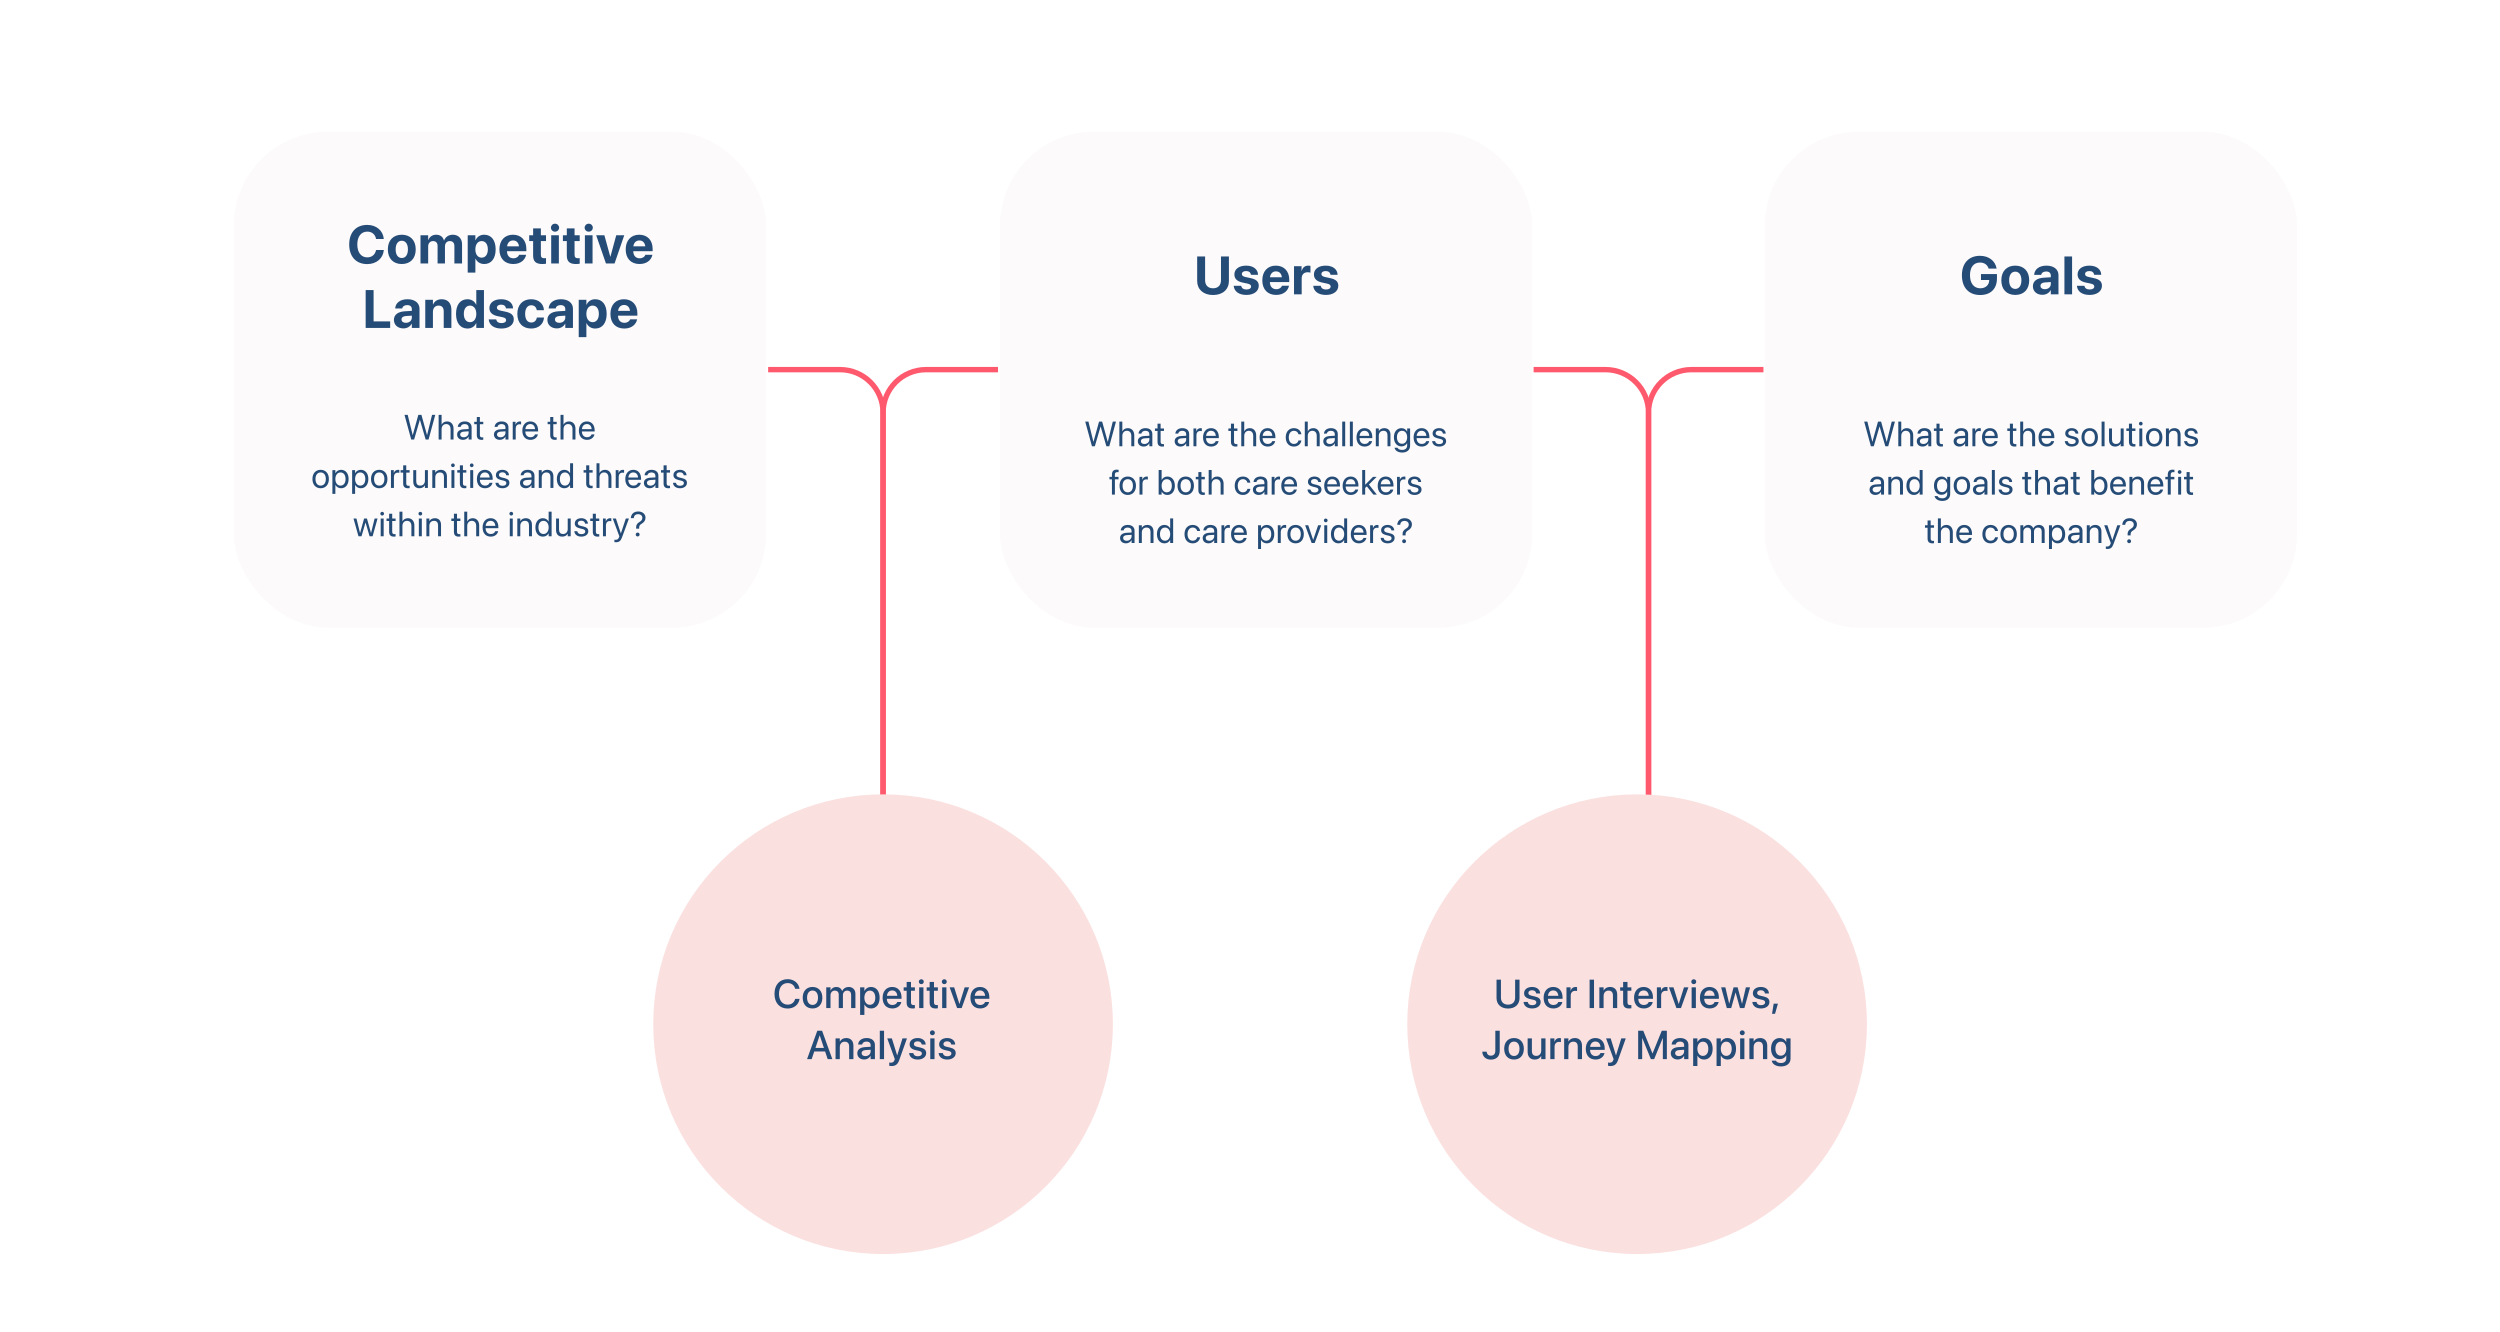 <svg width="1860" height="991" viewBox="0 0 1860 991" fill="none" xmlns="http://www.w3.org/2000/svg">
<rect width="1860" height="991" fill="white"/>
<g filter="url(#filter0_d)">
<rect x="174" y="91" width="396" height="369" rx="70" fill="#FCFAFA"/>
</g>
<g filter="url(#filter1_d)">
<rect x="744" y="91" width="396" height="369" rx="70" fill="#FCFAFA"/>
</g>
<g filter="url(#filter2_d)">
<rect x="1313" y="91" width="396" height="369" rx="70" fill="#FCFAFA"/>
</g>
<path d="M305.942 327H308.1L312.366 312.324H312.417L316.682 327H318.841L323.83 308.681H321.443L317.749 323.725H317.698L313.547 308.681H311.236L307.085 323.725H307.034L303.34 308.681H300.953L305.942 327ZM326.34 327H328.549V319.294C328.549 317.047 329.907 315.498 331.951 315.498C334.008 315.498 335.227 316.907 335.227 319.294V327H337.436V318.913C337.436 315.714 335.519 313.543 332.713 313.543C330.745 313.543 329.311 314.419 328.6 315.904H328.549V308.681H326.34V327ZM344.491 327.254C346.255 327.254 347.842 326.302 348.617 324.854H348.668V327H350.877V317.872C350.877 315.231 348.921 313.543 345.798 313.543C342.688 313.543 340.796 315.295 340.606 317.466L340.593 317.605H342.726L342.752 317.491C343.005 316.311 344.072 315.498 345.773 315.498C347.614 315.498 348.668 316.476 348.668 318.088V319.192L344.884 319.408C341.85 319.586 340.098 320.995 340.098 323.242V323.268C340.098 325.667 341.863 327.254 344.491 327.254ZM342.358 323.268V323.242C342.358 322.011 343.374 321.224 345.138 321.122L348.668 320.906V321.985C348.668 323.902 347.068 325.337 344.986 325.337C343.399 325.337 342.358 324.537 342.358 323.268ZM358.363 327.254C358.795 327.254 359.265 327.203 359.544 327.165V325.375C359.353 325.388 359.1 325.426 358.833 325.426C357.652 325.426 357.03 325.032 357.03 323.623V315.625H359.544V313.797H357.03V310.229H354.745V313.797H352.815V315.625H354.745V323.636C354.745 326.162 355.938 327.254 358.363 327.254ZM371.889 327.254C373.654 327.254 375.241 326.302 376.015 324.854H376.066V327H378.275V317.872C378.275 315.231 376.32 313.543 373.197 313.543C370.087 313.543 368.195 315.295 368.005 317.466L367.992 317.605H370.125L370.15 317.491C370.404 316.311 371.47 315.498 373.172 315.498C375.012 315.498 376.066 316.476 376.066 318.088V319.192L372.283 319.408C369.249 319.586 367.497 320.995 367.497 323.242V323.268C367.497 325.667 369.261 327.254 371.889 327.254ZM369.756 323.268V323.242C369.756 322.011 370.772 321.224 372.537 321.122L376.066 320.906V321.985C376.066 323.902 374.466 325.337 372.384 325.337C370.798 325.337 369.756 324.537 369.756 323.268ZM381.471 327H383.68V318.748C383.68 316.882 384.797 315.65 386.511 315.65C387.044 315.65 387.514 315.714 387.691 315.777V313.632C387.514 313.606 387.184 313.543 386.803 313.543C385.254 313.543 384.035 314.47 383.604 315.93H383.553V313.797H381.471V327ZM394.683 327.254C397.565 327.254 399.723 325.527 400.155 323.344L400.18 323.217H398.009L397.971 323.331C397.59 324.461 396.41 325.299 394.734 325.299C392.385 325.299 390.887 323.712 390.836 320.995H400.345V320.183C400.345 316.222 398.149 313.543 394.543 313.543C390.938 313.543 388.602 316.349 388.602 320.437V320.449C388.602 324.601 390.887 327.254 394.683 327.254ZM394.531 315.498C396.46 315.498 397.882 316.704 398.098 319.269H390.874C391.116 316.806 392.614 315.498 394.531 315.498ZM412.983 327.254C413.414 327.254 413.884 327.203 414.163 327.165V325.375C413.973 325.388 413.719 325.426 413.452 325.426C412.272 325.426 411.65 325.032 411.65 323.623V315.625H414.163V313.797H411.65V310.229H409.364V313.797H407.435V315.625H409.364V323.636C409.364 326.162 410.558 327.254 412.983 327.254ZM417.041 327H419.25V319.294C419.25 317.047 420.609 315.498 422.653 315.498C424.709 315.498 425.928 316.907 425.928 319.294V327H428.137V318.913C428.137 315.714 426.22 313.543 423.414 313.543C421.447 313.543 420.012 314.419 419.301 315.904H419.25V308.681H417.041V327ZM436.766 327.254C439.648 327.254 441.806 325.527 442.238 323.344L442.263 323.217H440.093L440.054 323.331C439.674 324.461 438.493 325.299 436.817 325.299C434.469 325.299 432.971 323.712 432.92 320.995H442.429V320.183C442.429 316.222 440.232 313.543 436.627 313.543C433.021 313.543 430.685 316.349 430.685 320.437V320.449C430.685 324.601 432.971 327.254 436.766 327.254ZM436.614 315.498C438.544 315.498 439.966 316.704 440.181 319.269H432.958C433.199 316.806 434.697 315.498 436.614 315.498ZM238.572 363.254C242.216 363.254 244.679 360.613 244.679 356.398V356.373C244.679 352.158 242.203 349.543 238.56 349.543C234.916 349.543 232.453 352.171 232.453 356.373V356.398C232.453 360.601 234.903 363.254 238.572 363.254ZM238.585 361.299C236.249 361.299 234.713 359.509 234.713 356.398V356.373C234.713 353.288 236.262 351.498 238.56 351.498C240.896 351.498 242.419 353.275 242.419 356.373V356.398C242.419 359.496 240.908 361.299 238.585 361.299ZM247.303 367.443H249.512V360.791H249.563C250.388 362.314 251.924 363.254 253.79 363.254C257.104 363.254 259.364 360.575 259.364 356.411V356.398C259.364 352.234 257.129 349.543 253.752 349.543C251.861 349.543 250.388 350.495 249.563 352.031H249.512V349.797H247.303V367.443ZM253.321 361.299C251.099 361.299 249.499 359.356 249.499 356.411V356.398C249.499 353.44 251.086 351.498 253.321 351.498C255.657 351.498 257.104 353.364 257.104 356.398V356.411C257.104 359.42 255.657 361.299 253.321 361.299ZM261.988 367.443H264.197V360.791H264.248C265.073 362.314 266.609 363.254 268.475 363.254C271.789 363.254 274.049 360.575 274.049 356.411V356.398C274.049 352.234 271.814 349.543 268.437 349.543C266.546 349.543 265.073 350.495 264.248 352.031H264.197V349.797H261.988V367.443ZM268.006 361.299C265.784 361.299 264.184 359.356 264.184 356.411V356.398C264.184 353.44 265.771 351.498 268.006 351.498C270.342 351.498 271.789 353.364 271.789 356.398V356.411C271.789 359.42 270.342 361.299 268.006 361.299ZM282.145 363.254C285.788 363.254 288.251 360.613 288.251 356.398V356.373C288.251 352.158 285.775 349.543 282.132 349.543C278.488 349.543 276.025 352.171 276.025 356.373V356.398C276.025 360.601 278.476 363.254 282.145 363.254ZM282.157 361.299C279.821 361.299 278.285 359.509 278.285 356.398V356.373C278.285 353.288 279.834 351.498 282.132 351.498C284.468 351.498 285.991 353.275 285.991 356.373V356.398C285.991 359.496 284.481 361.299 282.157 361.299ZM290.875 363H293.084V354.748C293.084 352.882 294.202 351.65 295.915 351.65C296.449 351.65 296.918 351.714 297.096 351.777V349.632C296.918 349.606 296.588 349.543 296.207 349.543C294.659 349.543 293.44 350.47 293.008 351.93H292.957V349.797H290.875V363ZM303.58 363.254C304.012 363.254 304.481 363.203 304.761 363.165V361.375C304.57 361.388 304.316 361.426 304.05 361.426C302.869 361.426 302.247 361.032 302.247 359.623V351.625H304.761V349.797H302.247V346.229H299.962V349.797H298.032V351.625H299.962V359.636C299.962 362.162 301.155 363.254 303.58 363.254ZM312.031 363.254C314.037 363.254 315.383 362.353 316.094 361.121H316.145V363H318.354V349.797H316.145V357.566C316.145 359.813 314.786 361.299 312.704 361.299C310.673 361.299 309.67 360.118 309.67 357.973V349.797H307.461V358.366C307.461 361.375 309.137 363.254 312.031 363.254ZM321.626 363H323.834V355.23C323.834 352.983 325.193 351.498 327.275 351.498C329.306 351.498 330.309 352.679 330.309 354.824V363H332.518V354.431C332.518 351.422 330.842 349.543 327.948 349.543C325.942 349.543 324.596 350.444 323.885 351.676H323.834V349.797H321.626V363ZM336.971 347.562C337.745 347.562 338.354 346.94 338.354 346.179C338.354 345.404 337.745 344.795 336.971 344.795C336.209 344.795 335.587 345.404 335.587 346.179C335.587 346.94 336.209 347.562 336.971 347.562ZM335.866 363H338.075V349.797H335.866V363ZM345.765 363.254C346.197 363.254 346.666 363.203 346.946 363.165V361.375C346.755 361.388 346.501 361.426 346.235 361.426C345.054 361.426 344.432 361.032 344.432 359.623V351.625H346.946V349.797H344.432V346.229H342.147V349.797H340.217V351.625H342.147V359.636C342.147 362.162 343.34 363.254 345.765 363.254ZM350.954 347.562C351.728 347.562 352.338 346.94 352.338 346.179C352.338 345.404 351.728 344.795 350.954 344.795C350.192 344.795 349.57 345.404 349.57 346.179C349.57 346.94 350.192 347.562 350.954 347.562ZM349.849 363H352.058V349.797H349.849V363ZM360.891 363.254C363.772 363.254 365.931 361.527 366.362 359.344L366.388 359.217H364.217L364.179 359.331C363.798 360.461 362.617 361.299 360.941 361.299C358.593 361.299 357.095 359.712 357.044 356.995H366.553V356.183C366.553 352.222 364.356 349.543 360.751 349.543C357.145 349.543 354.81 352.349 354.81 356.437V356.449C354.81 360.601 357.095 363.254 360.891 363.254ZM360.738 351.498C362.668 351.498 364.09 352.704 364.306 355.269H357.082C357.323 352.806 358.821 351.498 360.738 351.498ZM373.862 363.254C376.807 363.254 378.991 361.629 378.991 359.318V359.306C378.991 357.427 378.026 356.373 375.36 355.726L373.265 355.218C371.805 354.862 371.208 354.24 371.208 353.339V353.326C371.208 352.158 372.199 351.384 373.798 351.384C375.436 351.384 376.413 352.234 376.591 353.517L376.604 353.605H378.711L378.699 353.44C378.534 351.231 376.693 349.543 373.798 349.543C370.942 349.543 368.949 351.155 368.949 353.428V353.44C368.949 355.345 370.155 356.5 372.643 357.097L374.738 357.604C376.236 357.973 376.731 358.506 376.731 359.458V359.471C376.731 360.664 375.664 361.413 373.874 361.413C372.072 361.413 371.094 360.639 370.827 359.318L370.802 359.191H368.593L368.606 359.306C368.872 361.667 370.751 363.254 373.862 363.254ZM391.26 363.254C393.024 363.254 394.611 362.302 395.386 360.854H395.437V363H397.646V353.872C397.646 351.231 395.69 349.543 392.567 349.543C389.457 349.543 387.565 351.295 387.375 353.466L387.362 353.605H389.495L389.521 353.491C389.774 352.311 390.841 351.498 392.542 351.498C394.383 351.498 395.437 352.476 395.437 354.088V355.192L391.653 355.408C388.619 355.586 386.867 356.995 386.867 359.242V359.268C386.867 361.667 388.632 363.254 391.26 363.254ZM389.127 359.268V359.242C389.127 358.011 390.143 357.224 391.907 357.122L395.437 356.906V357.985C395.437 359.902 393.837 361.337 391.755 361.337C390.168 361.337 389.127 360.537 389.127 359.268ZM400.841 363H403.05V355.23C403.05 352.983 404.409 351.498 406.491 351.498C408.522 351.498 409.525 352.679 409.525 354.824V363H411.734V354.431C411.734 351.422 410.058 349.543 407.163 349.543C405.158 349.543 403.812 350.444 403.101 351.676H403.05V349.797H400.841V363ZM419.906 363.254C421.798 363.254 423.27 362.302 424.095 360.766H424.146V363H426.355V344.681H424.146V352.006H424.095C423.27 350.482 421.734 349.543 419.868 349.543C416.554 349.543 414.295 352.222 414.295 356.386V356.398C414.295 360.562 416.529 363.254 419.906 363.254ZM420.338 361.299C418.002 361.299 416.554 359.433 416.554 356.398V356.386C416.554 353.377 418.002 351.498 420.338 351.498C422.559 351.498 424.159 353.44 424.159 356.386V356.398C424.159 359.356 422.572 361.299 420.338 361.299ZM439.742 363.254C440.173 363.254 440.643 363.203 440.922 363.165V361.375C440.732 361.388 440.478 361.426 440.211 361.426C439.031 361.426 438.409 361.032 438.409 359.623V351.625H440.922V349.797H438.409V346.229H436.124V349.797H434.194V351.625H436.124V359.636C436.124 362.162 437.317 363.254 439.742 363.254ZM443.801 363H446.01V355.294C446.01 353.047 447.368 351.498 449.412 351.498C451.469 351.498 452.687 352.907 452.687 355.294V363H454.896V354.913C454.896 351.714 452.979 349.543 450.174 349.543C448.206 349.543 446.771 350.419 446.06 351.904H446.01V344.681H443.801V363ZM458.092 363H460.301V354.748C460.301 352.882 461.418 351.65 463.132 351.65C463.665 351.65 464.135 351.714 464.313 351.777V349.632C464.135 349.606 463.805 349.543 463.424 349.543C461.875 349.543 460.656 350.47 460.225 351.93H460.174V349.797H458.092V363ZM471.304 363.254C474.186 363.254 476.344 361.527 476.776 359.344L476.801 359.217H474.63L474.592 359.331C474.211 360.461 473.031 361.299 471.355 361.299C469.006 361.299 467.508 359.712 467.458 356.995H476.966V356.183C476.966 352.222 474.77 349.543 471.165 349.543C467.559 349.543 465.223 352.349 465.223 356.437V356.449C465.223 360.601 467.508 363.254 471.304 363.254ZM471.152 351.498C473.082 351.498 474.503 352.704 474.719 355.269H467.496C467.737 352.806 469.235 351.498 471.152 351.498ZM483.45 363.254C485.215 363.254 486.802 362.302 487.576 360.854H487.627V363H489.836V353.872C489.836 351.231 487.881 349.543 484.758 349.543C481.647 349.543 479.756 351.295 479.565 353.466L479.553 353.605H481.685L481.711 353.491C481.965 352.311 483.031 351.498 484.732 351.498C486.573 351.498 487.627 352.476 487.627 354.088V355.192L483.844 355.408C480.809 355.586 479.058 356.995 479.058 359.242V359.268C479.058 361.667 480.822 363.254 483.45 363.254ZM481.317 359.268V359.242C481.317 358.011 482.333 357.224 484.098 357.122L487.627 356.906V357.985C487.627 359.902 486.027 361.337 483.945 361.337C482.358 361.337 481.317 360.537 481.317 359.268ZM497.323 363.254C497.754 363.254 498.224 363.203 498.503 363.165V361.375C498.313 361.388 498.059 361.426 497.792 361.426C496.612 361.426 495.99 361.032 495.99 359.623V351.625H498.503V349.797H495.99V346.229H493.704V349.797H491.775V351.625H493.704V359.636C493.704 362.162 494.898 363.254 497.323 363.254ZM505.952 363.254C508.897 363.254 511.081 361.629 511.081 359.318V359.306C511.081 357.427 510.116 356.373 507.45 355.726L505.355 355.218C503.895 354.862 503.298 354.24 503.298 353.339V353.326C503.298 352.158 504.289 351.384 505.888 351.384C507.526 351.384 508.504 352.234 508.681 353.517L508.694 353.605H510.801L510.789 353.44C510.624 351.231 508.783 349.543 505.888 349.543C503.032 349.543 501.039 351.155 501.039 353.428V353.44C501.039 355.345 502.245 356.5 504.733 357.097L506.828 357.604C508.326 357.973 508.821 358.506 508.821 359.458V359.471C508.821 360.664 507.755 361.413 505.964 361.413C504.162 361.413 503.184 360.639 502.918 359.318L502.892 359.191H500.683L500.696 359.306C500.963 361.667 502.841 363.254 505.952 363.254ZM266.707 399H268.954L271.925 388.78H271.976L274.959 399H277.206L280.888 385.797H278.704L276.064 396.537H276.013L273.017 385.797H270.884L267.9 396.537H267.85L265.209 385.797H263.013L266.707 399ZM284.337 383.562C285.112 383.562 285.721 382.94 285.721 382.179C285.721 381.404 285.112 380.795 284.337 380.795C283.576 380.795 282.954 381.404 282.954 382.179C282.954 382.94 283.576 383.562 284.337 383.562ZM283.233 399H285.442V385.797H283.233V399ZM293.132 399.254C293.563 399.254 294.033 399.203 294.312 399.165V397.375C294.122 397.388 293.868 397.426 293.601 397.426C292.421 397.426 291.799 397.032 291.799 395.623V387.625H294.312V385.797H291.799V382.229H289.513V385.797H287.584V387.625H289.513V395.636C289.513 398.162 290.707 399.254 293.132 399.254ZM297.191 399H299.4V391.294C299.4 389.047 300.758 387.498 302.802 387.498C304.859 387.498 306.077 388.907 306.077 391.294V399H308.286V390.913C308.286 387.714 306.369 385.543 303.564 385.543C301.596 385.543 300.161 386.419 299.45 387.904H299.4V380.681H297.191V399ZM312.726 383.562C313.501 383.562 314.11 382.94 314.11 382.179C314.11 381.404 313.501 380.795 312.726 380.795C311.964 380.795 311.342 381.404 311.342 382.179C311.342 382.94 311.964 383.562 312.726 383.562ZM311.622 399H313.831V385.797H311.622V399ZM317.229 399H319.438V391.23C319.438 388.983 320.797 387.498 322.879 387.498C324.91 387.498 325.913 388.679 325.913 390.824V399H328.122V390.431C328.122 387.422 326.446 385.543 323.552 385.543C321.546 385.543 320.2 386.444 319.489 387.676H319.438V385.797H317.229V399ZM341.343 399.254C341.775 399.254 342.245 399.203 342.524 399.165V397.375C342.334 397.388 342.08 397.426 341.813 397.426C340.632 397.426 340.01 397.032 340.01 395.623V387.625H342.524V385.797H340.01V382.229H337.725V385.797H335.796V387.625H337.725V395.636C337.725 398.162 338.919 399.254 341.343 399.254ZM345.402 399H347.611V391.294C347.611 389.047 348.97 387.498 351.014 387.498C353.07 387.498 354.289 388.907 354.289 391.294V399H356.498V390.913C356.498 387.714 354.581 385.543 351.775 385.543C349.808 385.543 348.373 386.419 347.662 387.904H347.611V380.681H345.402V399ZM365.127 399.254C368.009 399.254 370.167 397.527 370.599 395.344L370.624 395.217H368.453L368.415 395.331C368.034 396.461 366.854 397.299 365.178 397.299C362.829 397.299 361.331 395.712 361.281 392.995H370.789V392.183C370.789 388.222 368.593 385.543 364.988 385.543C361.382 385.543 359.046 388.349 359.046 392.437V392.449C359.046 396.601 361.331 399.254 365.127 399.254ZM364.975 387.498C366.905 387.498 368.326 388.704 368.542 391.269H361.319C361.56 388.806 363.058 387.498 364.975 387.498ZM380.38 383.562C381.154 383.562 381.764 382.94 381.764 382.179C381.764 381.404 381.154 380.795 380.38 380.795C379.618 380.795 378.996 381.404 378.996 382.179C378.996 382.94 379.618 383.562 380.38 383.562ZM379.275 399H381.484V385.797H379.275V399ZM384.883 399H387.092V391.23C387.092 388.983 388.451 387.498 390.533 387.498C392.564 387.498 393.567 388.679 393.567 390.824V399H395.776V390.431C395.776 387.422 394.1 385.543 391.205 385.543C389.2 385.543 387.854 386.444 387.143 387.676H387.092V385.797H384.883V399ZM403.948 399.254C405.84 399.254 407.312 398.302 408.137 396.766H408.188V399H410.397V380.681H408.188V388.006H408.137C407.312 386.482 405.776 385.543 403.91 385.543C400.596 385.543 398.337 388.222 398.337 392.386V392.398C398.337 396.562 400.571 399.254 403.948 399.254ZM404.38 397.299C402.044 397.299 400.596 395.433 400.596 392.398V392.386C400.596 389.377 402.044 387.498 404.38 387.498C406.601 387.498 408.201 389.44 408.201 392.386V392.398C408.201 395.356 406.614 397.299 404.38 397.299ZM418.277 399.254C420.283 399.254 421.629 398.353 422.34 397.121H422.391V399H424.6V385.797H422.391V393.566C422.391 395.813 421.032 397.299 418.95 397.299C416.919 397.299 415.916 396.118 415.916 393.973V385.797H413.707V394.366C413.707 397.375 415.383 399.254 418.277 399.254ZM432.556 399.254C435.501 399.254 437.685 397.629 437.685 395.318V395.306C437.685 393.427 436.72 392.373 434.054 391.726L431.959 391.218C430.499 390.862 429.903 390.24 429.903 389.339V389.326C429.903 388.158 430.893 387.384 432.493 387.384C434.13 387.384 435.108 388.234 435.286 389.517L435.298 389.605H437.406L437.393 389.44C437.228 387.231 435.387 385.543 432.493 385.543C429.636 385.543 427.643 387.155 427.643 389.428V389.44C427.643 391.345 428.849 392.5 431.337 393.097L433.432 393.604C434.93 393.973 435.425 394.506 435.425 395.458V395.471C435.425 396.664 434.359 397.413 432.569 397.413C430.766 397.413 429.789 396.639 429.522 395.318L429.497 395.191H427.288L427.3 395.306C427.567 397.667 429.446 399.254 432.556 399.254ZM444.664 399.254C445.096 399.254 445.565 399.203 445.845 399.165V397.375C445.654 397.388 445.4 397.426 445.134 397.426C443.953 397.426 443.331 397.032 443.331 395.623V387.625H445.845V385.797H443.331V382.229H441.046V385.797H439.116V387.625H441.046V395.636C441.046 398.162 442.239 399.254 444.664 399.254ZM448.609 399H450.818V390.748C450.818 388.882 451.935 387.65 453.649 387.65C454.182 387.65 454.652 387.714 454.829 387.777V385.632C454.652 385.606 454.321 385.543 453.941 385.543C452.392 385.543 451.173 386.47 450.741 387.93H450.691V385.797H448.609V399ZM458.292 403.443C460.678 403.443 461.834 402.352 462.773 399.825L467.927 385.797H465.604L461.948 396.791H461.897L458.253 385.797H455.892L460.793 399.013L460.526 399.762C459.993 401.26 459.218 401.615 457.822 401.615C457.555 401.615 457.301 401.577 457.111 401.539V403.342C457.39 403.393 457.86 403.443 458.292 403.443ZM473.307 393.338H475.528V392.513C475.528 391.18 475.985 390.469 477.598 389.517C479.223 388.539 480.251 387.13 480.251 385.149V385.137C480.251 382.509 478.055 380.541 474.868 380.541C471.301 380.541 469.549 382.712 469.346 385.302L469.333 385.467H471.504L471.517 385.34C471.682 383.651 472.862 382.521 474.779 382.521C476.658 382.521 477.89 383.664 477.89 385.251V385.264C477.89 386.609 477.318 387.409 475.846 388.311C474.106 389.352 473.307 390.494 473.307 392.17V393.338ZM474.424 399.127C475.249 399.127 475.871 398.492 475.871 397.68C475.871 396.854 475.249 396.232 474.424 396.232C473.611 396.232 472.976 396.854 472.976 397.68C472.976 398.492 473.611 399.127 474.424 399.127Z" fill="#254B77"/>
<path d="M812.403 332H814.561L818.827 317.324H818.877L823.143 332H825.301L830.29 313.681H827.904L824.209 328.725H824.159L820.007 313.681H817.697L813.545 328.725H813.494L809.8 313.681H807.413L812.403 332ZM832.801 332H835.009V324.294C835.009 322.047 836.368 320.498 838.412 320.498C840.468 320.498 841.687 321.907 841.687 324.294V332H843.896V323.913C843.896 320.714 841.979 318.543 839.174 318.543C837.206 318.543 835.771 319.419 835.06 320.904H835.009V313.681H832.801V332ZM850.951 332.254C852.716 332.254 854.303 331.302 855.077 329.854H855.128V332H857.337V322.872C857.337 320.231 855.382 318.543 852.259 318.543C849.149 318.543 847.257 320.295 847.066 322.466L847.054 322.605H849.187L849.212 322.491C849.466 321.311 850.532 320.498 852.233 320.498C854.074 320.498 855.128 321.476 855.128 323.088V324.192L851.345 324.408C848.311 324.586 846.559 325.995 846.559 328.242V328.268C846.559 330.667 848.323 332.254 850.951 332.254ZM848.818 328.268V328.242C848.818 327.011 849.834 326.224 851.599 326.122L855.128 325.906V326.985C855.128 328.902 853.528 330.337 851.446 330.337C849.859 330.337 848.818 329.537 848.818 328.268ZM864.824 332.254C865.255 332.254 865.725 332.203 866.004 332.165V330.375C865.814 330.388 865.56 330.426 865.293 330.426C864.113 330.426 863.491 330.032 863.491 328.623V320.625H866.004V318.797H863.491V315.229H861.206V318.797H859.276V320.625H861.206V328.636C861.206 331.162 862.399 332.254 864.824 332.254ZM878.35 332.254C880.114 332.254 881.701 331.302 882.476 329.854H882.527V332H884.736V322.872C884.736 320.231 882.78 318.543 879.657 318.543C876.547 318.543 874.655 320.295 874.465 322.466L874.452 322.605H876.585L876.611 322.491C876.864 321.311 877.931 320.498 879.632 320.498C881.473 320.498 882.527 321.476 882.527 323.088V324.192L878.743 324.408C875.709 324.586 873.957 325.995 873.957 328.242V328.268C873.957 330.667 875.722 332.254 878.35 332.254ZM876.217 328.268V328.242C876.217 327.011 877.233 326.224 878.997 326.122L882.527 325.906V326.985C882.527 328.902 880.927 330.337 878.845 330.337C877.258 330.337 876.217 329.537 876.217 328.268ZM887.931 332H890.14V323.748C890.14 321.882 891.257 320.65 892.971 320.65C893.504 320.65 893.974 320.714 894.152 320.777V318.632C893.974 318.606 893.644 318.543 893.263 318.543C891.714 318.543 890.496 319.47 890.064 320.93H890.013V318.797H887.931V332ZM901.143 332.254C904.025 332.254 906.183 330.527 906.615 328.344L906.641 328.217H904.47L904.432 328.331C904.051 329.461 902.87 330.299 901.194 330.299C898.846 330.299 897.348 328.712 897.297 325.995H906.806V325.183C906.806 321.222 904.609 318.543 901.004 318.543C897.398 318.543 895.062 321.349 895.062 325.437V325.449C895.062 329.601 897.348 332.254 901.143 332.254ZM900.991 320.498C902.921 320.498 904.343 321.704 904.558 324.269H897.335C897.576 321.806 899.074 320.498 900.991 320.498ZM919.443 332.254C919.875 332.254 920.344 332.203 920.624 332.165V330.375C920.433 330.388 920.179 330.426 919.913 330.426C918.732 330.426 918.11 330.032 918.11 328.623V320.625H920.624V318.797H918.11V315.229H915.825V318.797H913.895V320.625H915.825V328.636C915.825 331.162 917.018 332.254 919.443 332.254ZM923.502 332H925.711V324.294C925.711 322.047 927.069 320.498 929.113 320.498C931.17 320.498 932.389 321.907 932.389 324.294V332H934.598V323.913C934.598 320.714 932.681 318.543 929.875 318.543C927.907 318.543 926.473 319.419 925.762 320.904H925.711V313.681H923.502V332ZM943.227 332.254C946.109 332.254 948.267 330.527 948.699 328.344L948.724 328.217H946.553L946.515 328.331C946.134 329.461 944.953 330.299 943.278 330.299C940.929 330.299 939.431 328.712 939.38 325.995H948.889V325.183C948.889 321.222 946.693 318.543 943.087 318.543C939.482 318.543 937.146 321.349 937.146 325.437V325.449C937.146 329.601 939.431 332.254 943.227 332.254ZM943.075 320.498C945.004 320.498 946.426 321.704 946.642 324.269H939.418C939.659 321.806 941.158 320.498 943.075 320.498ZM962.707 332.254C965.69 332.254 967.861 330.312 968.217 327.798L968.23 327.709H966.059L966.033 327.811C965.665 329.283 964.51 330.299 962.707 330.299C960.422 330.299 958.848 328.483 958.848 325.411V325.398C958.848 322.402 960.384 320.498 962.682 320.498C964.624 320.498 965.69 321.666 966.021 322.986L966.046 323.088H968.204L968.191 322.986C967.912 320.727 965.97 318.543 962.682 318.543C959.013 318.543 956.588 321.209 956.588 325.373V325.386C956.588 329.588 958.962 332.254 962.707 332.254ZM970.765 332H972.974V324.294C972.974 322.047 974.332 320.498 976.376 320.498C978.433 320.498 979.652 321.907 979.652 324.294V332H981.861V323.913C981.861 320.714 979.944 318.543 977.138 318.543C975.17 318.543 973.736 319.419 973.025 320.904H972.974V313.681H970.765V332ZM988.916 332.254C990.68 332.254 992.267 331.302 993.042 329.854H993.093V332H995.302V322.872C995.302 320.231 993.346 318.543 990.223 318.543C987.113 318.543 985.221 320.295 985.031 322.466L985.018 322.605H987.151L987.177 322.491C987.43 321.311 988.497 320.498 990.198 320.498C992.039 320.498 993.093 321.476 993.093 323.088V324.192L989.309 324.408C986.275 324.586 984.523 325.995 984.523 328.242V328.268C984.523 330.667 986.288 332.254 988.916 332.254ZM986.783 328.268V328.242C986.783 327.011 987.799 326.224 989.563 326.122L993.093 325.906V326.985C993.093 328.902 991.493 330.337 989.411 330.337C987.824 330.337 986.783 329.537 986.783 328.268ZM998.611 332H1000.82V313.681H998.611V332ZM1004.31 332H1006.52V313.681H1004.31V332ZM1015.32 332.254C1018.21 332.254 1020.36 330.527 1020.8 328.344L1020.82 328.217H1018.65L1018.61 328.331C1018.23 329.461 1017.05 330.299 1015.37 330.299C1013.03 330.299 1011.53 328.712 1011.48 325.995H1020.99V325.183C1020.99 321.222 1018.79 318.543 1015.18 318.543C1011.58 318.543 1009.24 321.349 1009.24 325.437V325.449C1009.24 329.601 1011.53 332.254 1015.32 332.254ZM1015.17 320.498C1017.1 320.498 1018.52 321.704 1018.74 324.269H1011.52C1011.76 321.806 1013.25 320.498 1015.17 320.498ZM1023.61 332H1025.82V324.23C1025.82 321.983 1027.18 320.498 1029.26 320.498C1031.29 320.498 1032.29 321.679 1032.29 323.824V332H1034.5V323.431C1034.5 320.422 1032.83 318.543 1029.93 318.543C1027.93 318.543 1026.58 319.444 1025.87 320.676H1025.82V318.797H1023.61V332ZM1043.3 336.697C1046.88 336.697 1049.12 334.691 1049.12 331.632V318.797H1046.92V321.031H1046.86C1046.05 319.559 1044.58 318.543 1042.71 318.543C1039.36 318.543 1037.06 321.209 1037.06 325.31V325.322C1037.06 329.448 1039.34 332.127 1042.66 332.127C1044.55 332.127 1046.08 331.188 1046.86 329.728H1046.92V331.416C1046.92 333.46 1045.6 334.742 1043.27 334.742C1041.47 334.742 1040.21 334.158 1039.79 333.206L1039.74 333.092H1037.52L1037.55 333.206C1037.98 335.161 1040.03 336.697 1043.3 336.697ZM1043.15 330.172C1040.8 330.172 1039.32 328.318 1039.32 325.322V325.31C1039.32 322.377 1040.8 320.498 1043.15 320.498C1045.38 320.498 1046.92 322.402 1046.92 325.31V325.322C1046.92 328.255 1045.39 330.172 1043.15 330.172ZM1057.8 332.254C1060.69 332.254 1062.84 330.527 1063.28 328.344L1063.3 328.217H1061.13L1061.09 328.331C1060.71 329.461 1059.53 330.299 1057.86 330.299C1055.51 330.299 1054.01 328.712 1053.96 325.995H1063.47V325.183C1063.47 321.222 1061.27 318.543 1057.66 318.543C1054.06 318.543 1051.72 321.349 1051.72 325.437V325.449C1051.72 329.601 1054.01 332.254 1057.8 332.254ZM1057.65 320.498C1059.58 320.498 1061 321.704 1061.22 324.269H1054C1054.24 321.806 1055.74 320.498 1057.65 320.498ZM1070.78 332.254C1073.72 332.254 1075.9 330.629 1075.9 328.318V328.306C1075.9 326.427 1074.94 325.373 1072.27 324.726L1070.18 324.218C1068.72 323.862 1068.12 323.24 1068.12 322.339V322.326C1068.12 321.158 1069.11 320.384 1070.71 320.384C1072.35 320.384 1073.33 321.234 1073.51 322.517L1073.52 322.605H1075.63L1075.61 322.44C1075.45 320.231 1073.61 318.543 1070.71 318.543C1067.86 318.543 1065.86 320.155 1065.86 322.428V322.44C1065.86 324.345 1067.07 325.5 1069.56 326.097L1071.65 326.604C1073.15 326.973 1073.64 327.506 1073.64 328.458V328.471C1073.64 329.664 1072.58 330.413 1070.79 330.413C1068.99 330.413 1068.01 329.639 1067.74 328.318L1067.72 328.191H1065.51L1065.52 328.306C1065.79 330.667 1067.67 332.254 1070.78 332.254ZM827.278 368H829.487V356.625H832.178V354.797H829.462V353.185C829.462 351.877 830.071 351.255 831.29 351.255C831.633 351.255 831.975 351.268 832.242 351.306V349.516C831.912 349.465 831.391 349.427 830.896 349.427C828.459 349.427 827.278 350.633 827.278 353.172V354.797H825.437V356.625H827.278V368ZM839.056 368.254C842.699 368.254 845.162 365.613 845.162 361.398V361.373C845.162 357.158 842.687 354.543 839.043 354.543C835.399 354.543 832.937 357.171 832.937 361.373V361.398C832.937 365.601 835.387 368.254 839.056 368.254ZM839.068 366.299C836.732 366.299 835.196 364.509 835.196 361.398V361.373C835.196 358.288 836.745 356.498 839.043 356.498C841.379 356.498 842.902 358.275 842.902 361.373V361.398C842.902 364.496 841.392 366.299 839.068 366.299ZM847.787 368H849.996V359.748C849.996 357.882 851.113 356.65 852.827 356.65C853.36 356.65 853.83 356.714 854.007 356.777V354.632C853.83 354.606 853.499 354.543 853.119 354.543C851.57 354.543 850.351 355.47 849.919 356.93H849.869V354.797H847.787V368ZM868.486 368.254C871.862 368.254 874.097 365.562 874.097 361.398V361.386C874.097 357.222 871.837 354.543 868.524 354.543C866.657 354.543 865.121 355.482 864.296 357.006H864.245V349.681H862.036V368H864.245V365.766H864.296C865.121 367.302 866.594 368.254 868.486 368.254ZM868.054 366.299C865.819 366.299 864.233 364.356 864.233 361.398V361.386C864.233 358.44 865.832 356.498 868.054 356.498C870.39 356.498 871.837 358.377 871.837 361.386V361.398C871.837 364.433 870.39 366.299 868.054 366.299ZM882.18 368.254C885.824 368.254 888.287 365.613 888.287 361.398V361.373C888.287 357.158 885.811 354.543 882.167 354.543C878.524 354.543 876.061 357.171 876.061 361.373V361.398C876.061 365.601 878.511 368.254 882.18 368.254ZM882.193 366.299C879.857 366.299 878.321 364.509 878.321 361.398V361.373C878.321 358.288 879.87 356.498 882.167 356.498C884.503 356.498 886.027 358.275 886.027 361.373V361.398C886.027 364.496 884.516 366.299 882.193 366.299ZM895.202 368.254C895.634 368.254 896.103 368.203 896.383 368.165V366.375C896.192 366.388 895.938 366.426 895.672 366.426C894.491 366.426 893.869 366.032 893.869 364.623V356.625H896.383V354.797H893.869V351.229H891.584V354.797H889.654V356.625H891.584V364.636C891.584 367.162 892.777 368.254 895.202 368.254ZM899.261 368H901.47V360.294C901.47 358.047 902.828 356.498 904.872 356.498C906.929 356.498 908.148 357.907 908.148 360.294V368H910.357V359.913C910.357 356.714 908.44 354.543 905.634 354.543C903.666 354.543 902.232 355.419 901.521 356.904H901.47V349.681H899.261V368ZM924.746 368.254C927.729 368.254 929.9 366.312 930.256 363.798L930.269 363.709H928.098L928.072 363.811C927.704 365.283 926.549 366.299 924.746 366.299C922.461 366.299 920.887 364.483 920.887 361.411V361.398C920.887 358.402 922.423 356.498 924.721 356.498C926.663 356.498 927.729 357.666 928.06 358.986L928.085 359.088H930.243L930.23 358.986C929.951 356.727 928.009 354.543 924.721 354.543C921.052 354.543 918.627 357.209 918.627 361.373V361.386C918.627 365.588 921.001 368.254 924.746 368.254ZM936.549 368.254C938.314 368.254 939.901 367.302 940.675 365.854H940.726V368H942.935V358.872C942.935 356.231 940.98 354.543 937.857 354.543C934.746 354.543 932.855 356.295 932.664 358.466L932.652 358.605H934.784L934.81 358.491C935.064 357.311 936.13 356.498 937.831 356.498C939.672 356.498 940.726 357.476 940.726 359.088V360.192L936.943 360.408C933.909 360.586 932.157 361.995 932.157 364.242V364.268C932.157 366.667 933.921 368.254 936.549 368.254ZM934.416 364.268V364.242C934.416 363.011 935.432 362.224 937.197 362.122L940.726 361.906V362.985C940.726 364.902 939.126 366.337 937.044 366.337C935.457 366.337 934.416 365.537 934.416 364.268ZM946.131 368H948.34V359.748C948.34 357.882 949.457 356.65 951.171 356.65C951.704 356.65 952.174 356.714 952.351 356.777V354.632C952.174 354.606 951.843 354.543 951.463 354.543C949.914 354.543 948.695 355.47 948.263 356.93H948.213V354.797H946.131V368ZM959.343 368.254C962.225 368.254 964.383 366.527 964.814 364.344L964.84 364.217H962.669L962.631 364.331C962.25 365.461 961.069 366.299 959.394 366.299C957.045 366.299 955.547 364.712 955.496 361.995H965.005V361.183C965.005 357.222 962.809 354.543 959.203 354.543C955.598 354.543 953.262 357.349 953.262 361.437V361.449C953.262 365.601 955.547 368.254 959.343 368.254ZM959.19 356.498C961.12 356.498 962.542 357.704 962.758 360.269H955.534C955.775 357.806 957.273 356.498 959.19 356.498ZM978.036 368.254C980.981 368.254 983.165 366.629 983.165 364.318V364.306C983.165 362.427 982.2 361.373 979.534 360.726L977.439 360.218C975.979 359.862 975.383 359.24 975.383 358.339V358.326C975.383 357.158 976.373 356.384 977.972 356.384C979.61 356.384 980.588 357.234 980.765 358.517L980.778 358.605H982.886L982.873 358.44C982.708 356.231 980.867 354.543 977.972 354.543C975.116 354.543 973.123 356.155 973.123 358.428V358.44C973.123 360.345 974.329 361.5 976.817 362.097L978.912 362.604C980.41 362.973 980.905 363.506 980.905 364.458V364.471C980.905 365.664 979.839 366.413 978.049 366.413C976.246 366.413 975.268 365.639 975.002 364.318L974.976 364.191H972.767L972.78 364.306C973.047 366.667 974.926 368.254 978.036 368.254ZM991.286 368.254C994.168 368.254 996.326 366.527 996.758 364.344L996.783 364.217H994.612L994.574 364.331C994.193 365.461 993.013 366.299 991.337 366.299C988.988 366.299 987.49 364.712 987.44 361.995H996.948V361.183C996.948 357.222 994.752 354.543 991.147 354.543C987.541 354.543 985.205 357.349 985.205 361.437V361.449C985.205 365.601 987.49 368.254 991.286 368.254ZM991.134 356.498C993.064 356.498 994.485 357.704 994.701 360.269H987.478C987.719 357.806 989.217 356.498 991.134 356.498ZM1005.01 368.254C1007.89 368.254 1010.05 366.527 1010.48 364.344L1010.5 364.217H1008.33L1008.29 364.331C1007.91 365.461 1006.73 366.299 1005.06 366.299C1002.71 366.299 1001.21 364.712 1001.16 361.995H1010.67V361.183C1010.67 357.222 1008.47 354.543 1004.87 354.543C1001.26 354.543 998.925 357.349 998.925 361.437V361.449C998.925 365.601 1001.21 368.254 1005.01 368.254ZM1004.85 356.498C1006.78 356.498 1008.21 357.704 1008.42 360.269H1001.2C1001.44 357.806 1002.94 356.498 1004.85 356.498ZM1013.47 368H1015.68V363.023L1016.91 361.843L1021.81 368H1024.38L1018.47 360.497L1024.2 354.797H1021.52L1015.73 360.624H1015.68V349.681H1013.47V368ZM1031.1 368.254C1033.98 368.254 1036.14 366.527 1036.57 364.344L1036.6 364.217H1034.43L1034.39 364.331C1034.01 365.461 1032.83 366.299 1031.15 366.299C1028.8 366.299 1027.3 364.712 1027.25 361.995H1036.76V361.183C1036.76 357.222 1034.57 354.543 1030.96 354.543C1027.36 354.543 1025.02 357.349 1025.02 361.437V361.449C1025.02 365.601 1027.3 368.254 1031.1 368.254ZM1030.95 356.498C1032.88 356.498 1034.3 357.704 1034.52 360.269H1027.29C1027.53 357.806 1029.03 356.498 1030.95 356.498ZM1039.39 368H1041.6V359.748C1041.6 357.882 1042.71 356.65 1044.43 356.65C1044.96 356.65 1045.43 356.714 1045.61 356.777V354.632C1045.43 354.606 1045.1 354.543 1044.72 354.543C1043.17 354.543 1041.95 355.47 1041.52 356.93H1041.47V354.797H1039.39V368ZM1052.49 368.254C1055.43 368.254 1057.61 366.629 1057.61 364.318V364.306C1057.61 362.427 1056.65 361.373 1053.98 360.726L1051.89 360.218C1050.43 359.862 1049.83 359.24 1049.83 358.339V358.326C1049.83 357.158 1050.82 356.384 1052.42 356.384C1054.06 356.384 1055.04 357.234 1055.21 358.517L1055.23 358.605H1057.33L1057.32 358.44C1057.16 356.231 1055.32 354.543 1052.42 354.543C1049.57 354.543 1047.57 356.155 1047.57 358.428V358.44C1047.57 360.345 1048.78 361.5 1051.27 362.097L1053.36 362.604C1054.86 362.973 1055.35 363.506 1055.35 364.458V364.471C1055.35 365.664 1054.29 366.413 1052.5 366.413C1050.7 366.413 1049.72 365.639 1049.45 364.318L1049.43 364.191H1047.22L1047.23 364.306C1047.5 366.667 1049.37 368.254 1052.49 368.254ZM837.727 404.254C839.492 404.254 841.079 403.302 841.853 401.854H841.904V404H844.113V394.872C844.113 392.231 842.158 390.543 839.035 390.543C835.925 390.543 834.033 392.295 833.843 394.466L833.83 394.605H835.963L835.988 394.491C836.242 393.311 837.308 392.498 839.01 392.498C840.85 392.498 841.904 393.476 841.904 395.088V396.192L838.121 396.408C835.087 396.586 833.335 397.995 833.335 400.242V400.268C833.335 402.667 835.099 404.254 837.727 404.254ZM835.594 400.268V400.242C835.594 399.011 836.61 398.224 838.375 398.122L841.904 397.906V398.985C841.904 400.902 840.304 402.337 838.222 402.337C836.636 402.337 835.594 401.537 835.594 400.268ZM847.309 404H849.518V396.23C849.518 393.983 850.876 392.498 852.958 392.498C854.989 392.498 855.992 393.679 855.992 395.824V404H858.201V395.431C858.201 392.422 856.526 390.543 853.631 390.543C851.625 390.543 850.279 391.444 849.568 392.676H849.518V390.797H847.309V404ZM866.374 404.254C868.265 404.254 869.738 403.302 870.563 401.766H870.614V404H872.823V385.681H870.614V393.006H870.563C869.738 391.482 868.202 390.543 866.335 390.543C863.022 390.543 860.762 393.222 860.762 397.386V397.398C860.762 401.562 862.997 404.254 866.374 404.254ZM866.805 402.299C864.469 402.299 863.022 400.433 863.022 397.398V397.386C863.022 394.377 864.469 392.498 866.805 392.498C869.027 392.498 870.626 394.44 870.626 397.386V397.398C870.626 400.356 869.04 402.299 866.805 402.299ZM887.39 404.254C890.373 404.254 892.544 402.312 892.9 399.798L892.912 399.709H890.741L890.716 399.811C890.348 401.283 889.193 402.299 887.39 402.299C885.105 402.299 883.53 400.483 883.53 397.411V397.398C883.53 394.402 885.067 392.498 887.364 392.498C889.307 392.498 890.373 393.666 890.703 394.986L890.729 395.088H892.887L892.874 394.986C892.595 392.727 890.653 390.543 887.364 390.543C883.696 390.543 881.271 393.209 881.271 397.373V397.386C881.271 401.588 883.645 404.254 887.39 404.254ZM899.193 404.254C900.958 404.254 902.544 403.302 903.319 401.854H903.37V404H905.579V394.872C905.579 392.231 903.624 390.543 900.501 390.543C897.39 390.543 895.499 392.295 895.308 394.466L895.295 394.605H897.428L897.454 394.491C897.708 393.311 898.774 392.498 900.475 392.498C902.316 392.498 903.37 393.476 903.37 395.088V396.192L899.586 396.408C896.552 396.586 894.8 397.995 894.8 400.242V400.268C894.8 402.667 896.565 404.254 899.193 404.254ZM897.06 400.268V400.242C897.06 399.011 898.076 398.224 899.84 398.122L903.37 397.906V398.985C903.37 400.902 901.77 402.337 899.688 402.337C898.101 402.337 897.06 401.537 897.06 400.268ZM908.774 404H910.983V395.748C910.983 393.882 912.101 392.65 913.814 392.65C914.348 392.65 914.817 392.714 914.995 392.777V390.632C914.817 390.606 914.487 390.543 914.106 390.543C912.558 390.543 911.339 391.47 910.907 392.93H910.856V390.797H908.774V404ZM921.987 404.254C924.868 404.254 927.027 402.527 927.458 400.344L927.484 400.217H925.313L925.275 400.331C924.894 401.461 923.713 402.299 922.037 402.299C919.689 402.299 918.191 400.712 918.14 397.995H927.649V397.183C927.649 393.222 925.452 390.543 921.847 390.543C918.241 390.543 915.906 393.349 915.906 397.437V397.449C915.906 401.601 918.191 404.254 921.987 404.254ZM921.834 392.498C923.764 392.498 925.186 393.704 925.402 396.269H918.178C918.419 393.806 919.917 392.498 921.834 392.498ZM935.995 408.443H938.204V401.791H938.255C939.08 403.314 940.616 404.254 942.482 404.254C945.796 404.254 948.056 401.575 948.056 397.411V397.398C948.056 393.234 945.821 390.543 942.444 390.543C940.553 390.543 939.08 391.495 938.255 393.031H938.204V390.797H935.995V408.443ZM942.013 402.299C939.791 402.299 938.191 400.356 938.191 397.411V397.398C938.191 394.44 939.778 392.498 942.013 392.498C944.349 392.498 945.796 394.364 945.796 397.398V397.411C945.796 400.42 944.349 402.299 942.013 402.299ZM950.68 404H952.889V395.748C952.889 393.882 954.006 392.65 955.72 392.65C956.253 392.65 956.723 392.714 956.901 392.777V390.632C956.723 390.606 956.393 390.543 956.012 390.543C954.463 390.543 953.244 391.47 952.813 392.93H952.762V390.797H950.68V404ZM963.93 404.254C967.574 404.254 970.037 401.613 970.037 397.398V397.373C970.037 393.158 967.561 390.543 963.918 390.543C960.274 390.543 957.811 393.171 957.811 397.373V397.398C957.811 401.601 960.261 404.254 963.93 404.254ZM963.943 402.299C961.607 402.299 960.071 400.509 960.071 397.398V397.373C960.071 394.288 961.62 392.498 963.918 392.498C966.254 392.498 967.777 394.275 967.777 397.373V397.398C967.777 400.496 966.266 402.299 963.943 402.299ZM975.873 404H978.133L982.982 390.797H980.685L977.028 401.651H976.978L973.334 390.797H971.011L975.873 404ZM986.356 388.562C987.13 388.562 987.74 387.94 987.74 387.179C987.74 386.404 987.13 385.795 986.356 385.795C985.594 385.795 984.972 386.404 984.972 387.179C984.972 387.94 985.594 388.562 986.356 388.562ZM985.251 404H987.46V390.797H985.251V404ZM995.823 404.254C997.715 404.254 999.187 403.302 1000.01 401.766H1000.06V404H1002.27V385.681H1000.06V393.006H1000.01C999.187 391.482 997.651 390.543 995.785 390.543C992.471 390.543 990.212 393.222 990.212 397.386V397.398C990.212 401.562 992.446 404.254 995.823 404.254ZM996.255 402.299C993.919 402.299 992.471 400.433 992.471 397.398V397.386C992.471 394.377 993.919 392.498 996.255 392.498C998.476 392.498 1000.08 394.44 1000.08 397.386V397.398C1000.08 400.356 998.489 402.299 996.255 402.299ZM1011.08 404.254C1013.96 404.254 1016.12 402.527 1016.55 400.344L1016.58 400.217H1014.41L1014.37 400.331C1013.99 401.461 1012.81 402.299 1011.13 402.299C1008.78 402.299 1007.28 400.712 1007.23 397.995H1016.74V397.183C1016.74 393.222 1014.55 390.543 1010.94 390.543C1007.33 390.543 1005 393.349 1005 397.437V397.449C1005 401.601 1007.28 404.254 1011.08 404.254ZM1010.93 392.498C1012.86 392.498 1014.28 393.704 1014.49 396.269H1007.27C1007.51 393.806 1009.01 392.498 1010.93 392.498ZM1019.37 404H1021.57V395.748C1021.57 393.882 1022.69 392.65 1024.41 392.65C1024.94 392.65 1025.41 392.714 1025.59 392.777V390.632C1025.41 390.606 1025.08 390.543 1024.7 390.543C1023.15 390.543 1021.93 391.47 1021.5 392.93H1021.45V390.797H1019.37V404ZM1032.46 404.254C1035.41 404.254 1037.59 402.629 1037.59 400.318V400.306C1037.59 398.427 1036.63 397.373 1033.96 396.726L1031.87 396.218C1030.41 395.862 1029.81 395.24 1029.81 394.339V394.326C1029.81 393.158 1030.8 392.384 1032.4 392.384C1034.04 392.384 1035.02 393.234 1035.19 394.517L1035.21 394.605H1037.31L1037.3 394.44C1037.14 392.231 1035.29 390.543 1032.4 390.543C1029.54 390.543 1027.55 392.155 1027.55 394.428V394.44C1027.55 396.345 1028.76 397.5 1031.24 398.097L1033.34 398.604C1034.84 398.973 1035.33 399.506 1035.33 400.458V400.471C1035.33 401.664 1034.27 402.413 1032.48 402.413C1030.67 402.413 1029.7 401.639 1029.43 400.318L1029.4 400.191H1027.2L1027.21 400.306C1027.47 402.667 1029.35 404.254 1032.46 404.254ZM1043.53 398.338H1045.75V397.513C1045.75 396.18 1046.21 395.469 1047.82 394.517C1049.45 393.539 1050.47 392.13 1050.47 390.149V390.137C1050.47 387.509 1048.28 385.541 1045.09 385.541C1041.52 385.541 1039.77 387.712 1039.57 390.302L1039.56 390.467H1041.73L1041.74 390.34C1041.91 388.651 1043.09 387.521 1045 387.521C1046.88 387.521 1048.11 388.664 1048.11 390.251V390.264C1048.11 391.609 1047.54 392.409 1046.07 393.311C1044.33 394.352 1043.53 395.494 1043.53 397.17V398.338ZM1044.65 404.127C1045.47 404.127 1046.09 403.492 1046.09 402.68C1046.09 401.854 1045.47 401.232 1044.65 401.232C1043.84 401.232 1043.2 401.854 1043.2 402.68C1043.2 403.492 1043.84 404.127 1044.65 404.127Z" fill="#254B77"/>
<path d="M273.23 196.488C280.047 196.488 284.988 192.211 285.535 186.215L285.555 186H279.812L279.773 186.195C279.012 189.535 276.629 191.488 273.23 191.488C268.719 191.488 265.828 187.816 265.828 181.879V181.859C265.828 175.961 268.719 172.328 273.23 172.328C276.746 172.328 279.051 174.359 279.715 177.465L279.793 177.797H285.535L285.516 177.621C284.969 171.645 280.066 167.328 273.23 167.328C265.008 167.328 259.812 172.797 259.812 181.879V181.898C259.812 190.98 264.988 196.488 273.23 196.488ZM298.928 196.43C305.256 196.43 309.299 192.367 309.299 185.531V185.492C309.299 178.715 305.178 174.633 298.909 174.633C292.659 174.633 288.557 178.754 288.557 185.492V185.531C288.557 192.348 292.561 196.43 298.928 196.43ZM298.948 191.957C296.135 191.957 294.358 189.633 294.358 185.531V185.492C294.358 181.449 296.155 179.105 298.909 179.105C301.682 179.105 303.498 181.449 303.498 185.492V185.531C303.498 189.613 301.721 191.957 298.948 191.957ZM312.848 196H318.552V183.363C318.552 181 320.016 179.359 322.184 179.359C324.294 179.359 325.563 180.688 325.563 182.934V196H331.052V183.266C331.052 180.941 332.477 179.359 334.645 179.359C336.852 179.359 338.063 180.688 338.063 183.109V196H343.766V181.684C343.766 177.465 341.013 174.633 336.911 174.633C333.845 174.633 331.345 176.312 330.407 178.949H330.29C329.587 176.195 327.458 174.633 324.528 174.633C321.716 174.633 319.528 176.195 318.669 178.578H318.552V175.062H312.848V196ZM347.98 202.836H353.683V192.426H353.8C354.933 194.906 357.296 196.43 360.284 196.43C365.519 196.43 368.761 192.328 368.761 185.531V185.512C368.761 178.695 365.519 174.633 360.206 174.633C357.238 174.633 354.952 176.176 353.82 178.715H353.683V175.062H347.98V202.836ZM358.331 191.703C355.558 191.703 353.663 189.32 353.663 185.551V185.531C353.663 181.742 355.558 179.359 358.331 179.359C361.163 179.359 362.96 181.684 362.96 185.512V185.531C362.96 189.34 361.163 191.703 358.331 191.703ZM381.861 196.43C387.838 196.43 390.728 192.895 391.373 189.809L391.431 189.594H386.197L386.158 189.711C385.748 190.883 384.322 192.172 381.978 192.172C379.068 192.172 377.252 190.219 377.193 186.879H391.607V185.121C391.607 178.793 387.759 174.633 381.627 174.633C375.494 174.633 371.568 178.891 371.568 185.551V185.57C371.568 192.27 375.455 196.43 381.861 196.43ZM381.724 178.891C384.088 178.891 385.787 180.395 386.138 183.285H377.252C377.623 180.453 379.38 178.891 381.724 178.891ZM403.477 196.43C404.668 196.43 405.586 196.312 406.23 196.215V192.035C405.879 192.074 405.508 192.133 405 192.133C403.281 192.133 402.402 191.469 402.402 189.516V179.359H406.23V175.062H402.402V169.945H396.641V175.062H393.73V179.359H396.641V190.141C396.641 194.633 398.828 196.43 403.477 196.43ZM412.944 172.367C414.663 172.367 415.991 171.02 415.991 169.398C415.991 167.777 414.663 166.43 412.944 166.43C411.225 166.43 409.897 167.777 409.897 169.398C409.897 171.02 411.225 172.367 412.944 172.367ZM410.092 196H415.795V175.062H410.092V196ZM428.544 196.43C429.735 196.43 430.653 196.312 431.298 196.215V192.035C430.946 192.074 430.575 192.133 430.067 192.133C428.348 192.133 427.47 191.469 427.47 189.516V179.359H431.298V175.062H427.47V169.945H421.708V175.062H418.798V179.359H421.708V190.141C421.708 194.633 423.895 196.43 428.544 196.43ZM438.011 172.367C439.73 172.367 441.058 171.02 441.058 169.398C441.058 167.777 439.73 166.43 438.011 166.43C436.292 166.43 434.964 167.777 434.964 169.398C434.964 171.02 436.292 172.367 438.011 172.367ZM435.159 196H440.863V175.062H435.159V196ZM450.818 196H457.244L464.431 175.062H458.474L454.158 190.961H454.041L449.666 175.062H443.572L450.818 196ZM475.812 196.43C481.789 196.43 484.68 192.895 485.324 189.809L485.383 189.594H480.148L480.109 189.711C479.699 190.883 478.273 192.172 475.93 192.172C473.02 192.172 471.203 190.219 471.145 186.879H485.559V185.121C485.559 178.793 481.711 174.633 475.578 174.633C469.445 174.633 465.52 178.891 465.52 185.551V185.57C465.52 192.27 469.406 196.43 475.812 196.43ZM475.676 178.891C478.039 178.891 479.738 180.395 480.09 183.285H471.203C471.574 180.453 473.332 178.891 475.676 178.891ZM272.053 244H290.276V239.137H277.952V215.816H272.053V244ZM300.114 244.332C302.868 244.332 305.095 243.023 306.286 240.875H306.403V244H312.106V229.645C312.106 225.426 308.61 222.633 303.2 222.633C297.673 222.633 294.352 225.406 294.04 229.273L294.02 229.508H299.235L299.274 229.332C299.548 227.984 300.837 226.988 302.966 226.988C305.192 226.988 306.403 228.141 306.403 229.996V231.285L301.227 231.598C296.032 231.93 293.083 234.156 293.083 237.965V238.004C293.083 241.695 295.915 244.332 300.114 244.332ZM298.727 237.711V237.672C298.727 236.188 299.88 235.25 302.087 235.113L306.403 234.84V236.344C306.403 238.531 304.528 240.172 301.97 240.172C299.997 240.172 298.727 239.254 298.727 237.711ZM316.398 244H322.101V231.969C322.101 229.234 323.722 227.359 326.28 227.359C328.839 227.359 330.128 228.922 330.128 231.656V244H335.831V230.484C335.831 225.582 333.214 222.633 328.605 222.633C325.441 222.633 323.292 224.098 322.218 226.5H322.101V223.062H316.398V244ZM347.798 244.43C350.826 244.43 353.13 242.906 354.244 240.426H354.361V244H360.064V215.816H354.361V226.695H354.244C353.111 224.156 350.767 222.633 347.798 222.633C342.525 222.633 339.283 226.695 339.283 233.512V233.531C339.283 240.328 342.525 244.43 347.798 244.43ZM349.713 239.703C346.861 239.703 345.084 237.34 345.084 233.531V233.512C345.084 229.684 346.88 227.359 349.713 227.359C352.466 227.359 354.38 229.742 354.38 233.512V233.531C354.38 237.32 352.486 239.703 349.713 239.703ZM373.086 244.43C378.477 244.43 382.246 241.734 382.246 237.633V237.613C382.246 234.527 380.449 232.809 376.074 231.891L372.52 231.129C370.41 230.68 369.688 229.977 369.688 228.902V228.883C369.688 227.535 370.918 226.656 372.891 226.656C375 226.656 376.23 227.789 376.426 229.293L376.445 229.449H381.699V229.254C381.562 225.582 378.457 222.633 372.891 222.633C367.559 222.633 364.121 225.211 364.121 229.195V229.215C364.121 232.34 366.172 234.371 370.234 235.23L373.789 235.973C375.84 236.422 376.543 237.066 376.543 238.18V238.199C376.543 239.547 375.234 240.387 373.086 240.387C370.801 240.387 369.57 239.43 369.199 237.789L369.16 237.613H363.594L363.613 237.789C364.062 241.754 367.285 244.43 373.086 244.43ZM395.229 244.43C400.815 244.43 404.428 240.953 404.702 236.383V236.266H399.389L399.37 236.441C398.979 238.551 397.553 239.957 395.268 239.957C392.455 239.957 390.698 237.633 390.698 233.531V233.512C390.698 229.508 392.455 227.105 395.248 227.105C397.612 227.105 398.998 228.629 399.35 230.621L399.389 230.797H404.682V230.66C404.467 226.129 400.854 222.633 395.17 222.633C388.901 222.633 384.897 226.793 384.897 233.492V233.512C384.897 240.27 388.842 244.43 395.229 244.43ZM414.286 244.332C417.04 244.332 419.266 243.023 420.458 240.875H420.575V244H426.278V229.645C426.278 225.426 422.782 222.633 417.372 222.633C411.845 222.633 408.524 225.406 408.212 229.273L408.192 229.508H413.407L413.446 229.332C413.72 227.984 415.009 226.988 417.138 226.988C419.364 226.988 420.575 228.141 420.575 229.996V231.285L415.399 231.598C410.204 231.93 407.255 234.156 407.255 237.965V238.004C407.255 241.695 410.087 244.332 414.286 244.332ZM412.899 237.711V237.672C412.899 236.188 414.052 235.25 416.259 235.113L420.575 234.84V236.344C420.575 238.531 418.7 240.172 416.141 240.172C414.169 240.172 412.899 239.254 412.899 237.711ZM430.57 250.836H436.273V240.426H436.39C437.523 242.906 439.886 244.43 442.874 244.43C448.109 244.43 451.351 240.328 451.351 233.531V233.512C451.351 226.695 448.109 222.633 442.796 222.633C439.827 222.633 437.542 224.176 436.409 226.715H436.273V223.062H430.57V250.836ZM440.921 239.703C438.148 239.703 436.253 237.32 436.253 233.551V233.531C436.253 229.742 438.148 227.359 440.921 227.359C443.753 227.359 445.55 229.684 445.55 233.512V233.531C445.55 237.34 443.753 239.703 440.921 239.703ZM464.451 244.43C470.427 244.43 473.318 240.895 473.962 237.809L474.021 237.594H468.787L468.748 237.711C468.337 238.883 466.912 240.172 464.568 240.172C461.658 240.172 459.841 238.219 459.783 234.879H474.197V233.121C474.197 226.793 470.349 222.633 464.216 222.633C458.084 222.633 454.158 226.891 454.158 233.551V233.57C454.158 240.27 458.045 244.43 464.451 244.43ZM464.314 226.891C466.677 226.891 468.377 228.395 468.728 231.285H459.841C460.212 228.453 461.97 226.891 464.314 226.891Z" fill="#254B77"/>
<path d="M1391.94 332H1394.09L1398.36 317.324H1398.41L1402.68 332H1404.83L1409.82 313.681H1407.44L1403.74 328.725H1403.69L1399.54 313.681H1397.23L1393.08 328.725H1393.03L1389.33 313.681H1386.95L1391.94 332ZM1412.33 332H1414.54V324.294C1414.54 322.047 1415.9 320.498 1417.95 320.498C1420 320.498 1421.22 321.907 1421.22 324.294V332H1423.43V323.913C1423.43 320.714 1421.51 318.543 1418.71 318.543C1416.74 318.543 1415.31 319.419 1414.59 320.904H1414.54V313.681H1412.33V332ZM1430.49 332.254C1432.25 332.254 1433.84 331.302 1434.61 329.854H1434.66V332H1436.87V322.872C1436.87 320.231 1434.92 318.543 1431.79 318.543C1428.68 318.543 1426.79 320.295 1426.6 322.466L1426.59 322.605H1428.72L1428.75 322.491C1429 321.311 1430.07 320.498 1431.77 320.498C1433.61 320.498 1434.66 321.476 1434.66 323.088V324.192L1430.88 324.408C1427.84 324.586 1426.09 325.995 1426.09 328.242V328.268C1426.09 330.667 1427.86 332.254 1430.49 332.254ZM1428.35 328.268V328.242C1428.35 327.011 1429.37 326.224 1431.13 326.122L1434.66 325.906V326.985C1434.66 328.902 1433.06 330.337 1430.98 330.337C1429.39 330.337 1428.35 329.537 1428.35 328.268ZM1444.36 332.254C1444.79 332.254 1445.26 332.203 1445.54 332.165V330.375C1445.35 330.388 1445.09 330.426 1444.83 330.426C1443.65 330.426 1443.02 330.032 1443.02 328.623V320.625H1445.54V318.797H1443.02V315.229H1440.74V318.797H1438.81V320.625H1440.74V328.636C1440.74 331.162 1441.93 332.254 1444.36 332.254ZM1457.88 332.254C1459.65 332.254 1461.24 331.302 1462.01 329.854H1462.06V332H1464.27V322.872C1464.27 320.231 1462.31 318.543 1459.19 318.543C1456.08 318.543 1454.19 320.295 1454 322.466L1453.99 322.605H1456.12L1456.14 322.491C1456.4 321.311 1457.46 320.498 1459.17 320.498C1461.01 320.498 1462.06 321.476 1462.06 323.088V324.192L1458.28 324.408C1455.24 324.586 1453.49 325.995 1453.49 328.242V328.268C1453.49 330.667 1455.26 332.254 1457.88 332.254ZM1455.75 328.268V328.242C1455.75 327.011 1456.77 326.224 1458.53 326.122L1462.06 325.906V326.985C1462.06 328.902 1460.46 330.337 1458.38 330.337C1456.79 330.337 1455.75 329.537 1455.75 328.268ZM1467.47 332H1469.67V323.748C1469.67 321.882 1470.79 320.65 1472.51 320.65C1473.04 320.65 1473.51 320.714 1473.69 320.777V318.632C1473.51 318.606 1473.18 318.543 1472.8 318.543C1471.25 318.543 1470.03 319.47 1469.6 320.93H1469.55V318.797H1467.47V332ZM1480.68 332.254C1483.56 332.254 1485.72 330.527 1486.15 328.344L1486.17 328.217H1484L1483.97 328.331C1483.58 329.461 1482.4 330.299 1480.73 330.299C1478.38 330.299 1476.88 328.712 1476.83 325.995H1486.34V325.183C1486.34 321.222 1484.14 318.543 1480.54 318.543C1476.93 318.543 1474.6 321.349 1474.6 325.437V325.449C1474.6 329.601 1476.88 332.254 1480.68 332.254ZM1480.52 320.498C1482.45 320.498 1483.88 321.704 1484.09 324.269H1476.87C1477.11 321.806 1478.61 320.498 1480.52 320.498ZM1498.98 332.254C1499.41 332.254 1499.88 332.203 1500.16 332.165V330.375C1499.97 330.388 1499.71 330.426 1499.45 330.426C1498.27 330.426 1497.64 330.032 1497.64 328.623V320.625H1500.16V318.797H1497.64V315.229H1495.36V318.797H1493.43V320.625H1495.36V328.636C1495.36 331.162 1496.55 332.254 1498.98 332.254ZM1503.04 332H1505.24V324.294C1505.24 322.047 1506.6 320.498 1508.65 320.498C1510.7 320.498 1511.92 321.907 1511.92 324.294V332H1514.13V323.913C1514.13 320.714 1512.21 318.543 1509.41 318.543C1507.44 318.543 1506.01 319.419 1505.3 320.904H1505.24V313.681H1503.04V332ZM1522.76 332.254C1525.64 332.254 1527.8 330.527 1528.23 328.344L1528.26 328.217H1526.09L1526.05 328.331C1525.67 329.461 1524.49 330.299 1522.81 330.299C1520.46 330.299 1518.96 328.712 1518.91 325.995H1528.42V325.183C1528.42 321.222 1526.23 318.543 1522.62 318.543C1519.02 318.543 1516.68 321.349 1516.68 325.437V325.449C1516.68 329.601 1518.96 332.254 1522.76 332.254ZM1522.61 320.498C1524.54 320.498 1525.96 321.704 1526.18 324.269H1518.95C1519.19 321.806 1520.69 320.498 1522.61 320.498ZM1541.45 332.254C1544.4 332.254 1546.58 330.629 1546.58 328.318V328.306C1546.58 326.427 1545.62 325.373 1542.95 324.726L1540.86 324.218C1539.4 323.862 1538.8 323.24 1538.8 322.339V322.326C1538.8 321.158 1539.79 320.384 1541.39 320.384C1543.03 320.384 1544.01 321.234 1544.18 322.517L1544.2 322.605H1546.3L1546.29 322.44C1546.13 320.231 1544.28 318.543 1541.39 318.543C1538.53 318.543 1536.54 320.155 1536.54 322.428V322.44C1536.54 324.345 1537.75 325.5 1540.24 326.097L1542.33 326.604C1543.83 326.973 1544.32 327.506 1544.32 328.458V328.471C1544.32 329.664 1543.26 330.413 1541.47 330.413C1539.66 330.413 1538.69 329.639 1538.42 328.318L1538.39 328.191H1536.19L1536.2 328.306C1536.46 330.667 1538.34 332.254 1541.45 332.254ZM1554.74 332.254C1558.39 332.254 1560.85 329.613 1560.85 325.398V325.373C1560.85 321.158 1558.37 318.543 1554.73 318.543C1551.09 318.543 1548.62 321.171 1548.62 325.373V325.398C1548.62 329.601 1551.07 332.254 1554.74 332.254ZM1554.75 330.299C1552.42 330.299 1550.88 328.509 1550.88 325.398V325.373C1550.88 322.288 1552.43 320.498 1554.73 320.498C1557.07 320.498 1558.59 322.275 1558.59 325.373V325.398C1558.59 328.496 1557.08 330.299 1554.75 330.299ZM1563.59 332H1565.8V313.681H1563.59V332ZM1573.68 332.254C1575.68 332.254 1577.03 331.353 1577.74 330.121H1577.79V332H1580V318.797H1577.79V326.566C1577.79 328.813 1576.43 330.299 1574.35 330.299C1572.32 330.299 1571.32 329.118 1571.32 326.973V318.797H1569.11V327.366C1569.11 330.375 1570.78 332.254 1573.68 332.254ZM1587.56 332.254C1587.99 332.254 1588.46 332.203 1588.74 332.165V330.375C1588.55 330.388 1588.3 330.426 1588.03 330.426C1586.85 330.426 1586.23 330.032 1586.23 328.623V320.625H1588.74V318.797H1586.23V315.229H1583.94V318.797H1582.01V320.625H1583.94V328.636C1583.94 331.162 1585.14 332.254 1587.56 332.254ZM1592.75 316.562C1593.52 316.562 1594.13 315.94 1594.13 315.179C1594.13 314.404 1593.52 313.795 1592.75 313.795C1591.99 313.795 1591.37 314.404 1591.37 315.179C1591.37 315.94 1591.99 316.562 1592.75 316.562ZM1591.65 332H1593.86V318.797H1591.65V332ZM1602.73 332.254C1606.37 332.254 1608.83 329.613 1608.83 325.398V325.373C1608.83 321.158 1606.36 318.543 1602.71 318.543C1599.07 318.543 1596.61 321.171 1596.61 325.373V325.398C1596.61 329.601 1599.06 332.254 1602.73 332.254ZM1602.74 330.299C1600.4 330.299 1598.87 328.509 1598.87 325.398V325.373C1598.87 322.288 1600.41 320.498 1602.71 320.498C1605.05 320.498 1606.57 322.275 1606.57 325.373V325.398C1606.57 328.496 1605.06 330.299 1602.74 330.299ZM1611.46 332H1613.67V324.23C1613.67 321.983 1615.02 320.498 1617.11 320.498C1619.14 320.498 1620.14 321.679 1620.14 323.824V332H1622.35V323.431C1622.35 320.422 1620.67 318.543 1617.78 318.543C1615.77 318.543 1614.43 319.444 1613.72 320.676H1613.67V318.797H1611.46V332ZM1630.24 332.254C1633.19 332.254 1635.37 330.629 1635.37 328.318V328.306C1635.37 326.427 1634.41 325.373 1631.74 324.726L1629.65 324.218C1628.19 323.862 1627.59 323.24 1627.59 322.339V322.326C1627.59 321.158 1628.58 320.384 1630.18 320.384C1631.82 320.384 1632.79 321.234 1632.97 322.517L1632.98 322.605H1635.09L1635.08 322.44C1634.91 320.231 1633.07 318.543 1630.18 318.543C1627.32 318.543 1625.33 320.155 1625.33 322.428V322.44C1625.33 324.345 1626.53 325.5 1629.02 326.097L1631.12 326.604C1632.62 326.973 1633.11 327.506 1633.11 328.458V328.471C1633.11 329.664 1632.04 330.413 1630.25 330.413C1628.45 330.413 1627.47 329.639 1627.21 328.318L1627.18 328.191H1624.97L1624.99 328.306C1625.25 330.667 1627.13 332.254 1630.24 332.254ZM1395.34 368.254C1397.1 368.254 1398.69 367.302 1399.46 365.854H1399.52V368H1401.72V358.872C1401.72 356.231 1399.77 354.543 1396.65 354.543C1393.54 354.543 1391.64 356.295 1391.45 358.466L1391.44 358.605H1393.57L1393.6 358.491C1393.85 357.311 1394.92 356.498 1396.62 356.498C1398.46 356.498 1399.52 357.476 1399.52 359.088V360.192L1395.73 360.408C1392.7 360.586 1390.95 361.995 1390.95 364.242V364.268C1390.95 366.667 1392.71 368.254 1395.34 368.254ZM1393.21 364.268V364.242C1393.21 363.011 1394.22 362.224 1395.99 362.122L1399.52 361.906V362.985C1399.52 364.902 1397.92 366.337 1395.83 366.337C1394.25 366.337 1393.21 365.537 1393.21 364.268ZM1404.92 368H1407.13V360.23C1407.13 357.983 1408.49 356.498 1410.57 356.498C1412.6 356.498 1413.6 357.679 1413.6 359.824V368H1415.81V359.431C1415.81 356.422 1414.14 354.543 1411.24 354.543C1409.24 354.543 1407.89 355.444 1407.18 356.676H1407.13V354.797H1404.92V368ZM1423.99 368.254C1425.88 368.254 1427.35 367.302 1428.17 365.766H1428.23V368H1430.43V349.681H1428.23V357.006H1428.17C1427.35 355.482 1425.81 354.543 1423.95 354.543C1420.63 354.543 1418.37 357.222 1418.37 361.386V361.398C1418.37 365.562 1420.61 368.254 1423.99 368.254ZM1424.42 366.299C1422.08 366.299 1420.63 364.433 1420.63 361.398V361.386C1420.63 358.377 1422.08 356.498 1424.42 356.498C1426.64 356.498 1428.24 358.44 1428.24 361.386V361.398C1428.24 364.356 1426.65 366.299 1424.42 366.299ZM1445.12 372.697C1448.7 372.697 1450.94 370.691 1450.94 367.632V354.797H1448.73V357.031H1448.68C1447.87 355.559 1446.4 354.543 1444.53 354.543C1441.18 354.543 1438.88 357.209 1438.88 361.31V361.322C1438.88 365.448 1441.15 368.127 1444.48 368.127C1446.37 368.127 1447.9 367.188 1448.68 365.728H1448.73V367.416C1448.73 369.46 1447.41 370.742 1445.09 370.742C1443.29 370.742 1442.03 370.158 1441.61 369.206L1441.56 369.092H1439.34L1439.36 369.206C1439.8 371.161 1441.85 372.697 1445.12 372.697ZM1444.96 366.172C1442.61 366.172 1441.14 364.318 1441.14 361.322V361.31C1441.14 358.377 1442.61 356.498 1444.96 356.498C1447.2 356.498 1448.73 358.402 1448.73 361.31V361.322C1448.73 364.255 1447.21 366.172 1444.96 366.172ZM1459.66 368.254C1463.3 368.254 1465.77 365.613 1465.77 361.398V361.373C1465.77 357.158 1463.29 354.543 1459.65 354.543C1456 354.543 1453.54 357.171 1453.54 361.373V361.398C1453.54 365.601 1455.99 368.254 1459.66 368.254ZM1459.67 366.299C1457.34 366.299 1455.8 364.509 1455.8 361.398V361.373C1455.8 358.288 1457.35 356.498 1459.65 356.498C1461.98 356.498 1463.51 358.275 1463.51 361.373V361.398C1463.51 364.496 1462 366.299 1459.67 366.299ZM1472.25 368.254C1474.02 368.254 1475.6 367.302 1476.38 365.854H1476.43V368H1478.64V358.872C1478.64 356.231 1476.68 354.543 1473.56 354.543C1470.45 354.543 1468.56 356.295 1468.37 358.466L1468.35 358.605H1470.49L1470.51 358.491C1470.77 357.311 1471.83 356.498 1473.53 356.498C1475.37 356.498 1476.43 357.476 1476.43 359.088V360.192L1472.64 360.408C1469.61 360.586 1467.86 361.995 1467.86 364.242V364.268C1467.86 366.667 1469.62 368.254 1472.25 368.254ZM1470.12 364.268V364.242C1470.12 363.011 1471.13 362.224 1472.9 362.122L1476.43 361.906V362.985C1476.43 364.902 1474.83 366.337 1472.75 366.337C1471.16 366.337 1470.12 365.537 1470.12 364.268ZM1481.95 368H1484.16V349.681H1481.95V368ZM1492.21 368.254C1495.16 368.254 1497.34 366.629 1497.34 364.318V364.306C1497.34 362.427 1496.38 361.373 1493.71 360.726L1491.62 360.218C1490.16 359.862 1489.56 359.24 1489.56 358.339V358.326C1489.56 357.158 1490.55 356.384 1492.15 356.384C1493.79 356.384 1494.77 357.234 1494.94 358.517L1494.96 358.605H1497.06L1497.05 358.44C1496.89 356.231 1495.04 354.543 1492.15 354.543C1489.29 354.543 1487.3 356.155 1487.3 358.428V358.44C1487.3 360.345 1488.51 361.5 1491 362.097L1493.09 362.604C1494.59 362.973 1495.08 363.506 1495.08 364.458V364.471C1495.08 365.664 1494.02 366.413 1492.23 366.413C1490.42 366.413 1489.45 365.639 1489.18 364.318L1489.15 364.191H1486.95L1486.96 364.306C1487.22 366.667 1489.1 368.254 1492.21 368.254ZM1510.04 368.254C1510.48 368.254 1510.94 368.203 1511.22 368.165V366.375C1511.03 366.388 1510.78 366.426 1510.51 366.426C1509.33 366.426 1508.71 366.032 1508.71 364.623V356.625H1511.22V354.797H1508.71V351.229H1506.43V354.797H1504.5V356.625H1506.43V364.636C1506.43 367.162 1507.62 368.254 1510.04 368.254ZM1514.1 368H1516.31V360.294C1516.31 358.047 1517.67 356.498 1519.71 356.498C1521.77 356.498 1522.99 357.907 1522.99 360.294V368H1525.2V359.913C1525.2 356.714 1523.28 354.543 1520.48 354.543C1518.51 354.543 1517.07 355.419 1516.36 356.904H1516.31V349.681H1514.1V368ZM1532.25 368.254C1534.02 368.254 1535.6 367.302 1536.38 365.854H1536.43V368H1538.64V358.872C1538.64 356.231 1536.68 354.543 1533.56 354.543C1530.45 354.543 1528.56 356.295 1528.37 358.466L1528.36 358.605H1530.49L1530.51 358.491C1530.77 357.311 1531.83 356.498 1533.54 356.498C1535.38 356.498 1536.43 357.476 1536.43 359.088V360.192L1532.65 360.408C1529.61 360.586 1527.86 361.995 1527.86 364.242V364.268C1527.86 366.667 1529.63 368.254 1532.25 368.254ZM1530.12 364.268V364.242C1530.12 363.011 1531.14 362.224 1532.9 362.122L1536.43 361.906V362.985C1536.43 364.902 1534.83 366.337 1532.75 366.337C1531.16 366.337 1530.12 365.537 1530.12 364.268ZM1546.13 368.254C1546.56 368.254 1547.03 368.203 1547.31 368.165V366.375C1547.12 366.388 1546.86 366.426 1546.6 366.426C1545.41 366.426 1544.79 366.032 1544.79 364.623V356.625H1547.31V354.797H1544.79V351.229H1542.51V354.797H1540.58V356.625H1542.51V364.636C1542.51 367.162 1543.7 368.254 1546.13 368.254ZM1562.36 368.254C1565.73 368.254 1567.97 365.562 1567.97 361.398V361.386C1567.97 357.222 1565.71 354.543 1562.39 354.543C1560.53 354.543 1558.99 355.482 1558.17 357.006H1558.12V349.681H1555.91V368H1558.12V365.766H1558.17C1558.99 367.302 1560.46 368.254 1562.36 368.254ZM1561.92 366.299C1559.69 366.299 1558.1 364.356 1558.1 361.398V361.386C1558.1 358.44 1559.7 356.498 1561.92 356.498C1564.26 356.498 1565.71 358.377 1565.71 361.386V361.398C1565.71 364.433 1564.26 366.299 1561.92 366.299ZM1576.01 368.254C1578.89 368.254 1581.05 366.527 1581.48 364.344L1581.51 364.217H1579.34L1579.3 364.331C1578.92 365.461 1577.74 366.299 1576.06 366.299C1573.71 366.299 1572.22 364.712 1572.17 361.995H1581.67V361.183C1581.67 357.222 1579.48 354.543 1575.87 354.543C1572.27 354.543 1569.93 357.349 1569.93 361.437V361.449C1569.93 365.601 1572.22 368.254 1576.01 368.254ZM1575.86 356.498C1577.79 356.498 1579.21 357.704 1579.43 360.269H1572.2C1572.45 357.806 1573.94 356.498 1575.86 356.498ZM1584.3 368H1586.51V360.23C1586.51 357.983 1587.87 356.498 1589.95 356.498C1591.98 356.498 1592.98 357.679 1592.98 359.824V368H1595.19V359.431C1595.19 356.422 1593.52 354.543 1590.62 354.543C1588.62 354.543 1587.27 355.444 1586.56 356.676H1586.51V354.797H1584.3V368ZM1603.83 368.254C1606.72 368.254 1608.87 366.527 1609.31 364.344L1609.33 364.217H1607.16L1607.12 364.331C1606.74 365.461 1605.56 366.299 1603.88 366.299C1601.54 366.299 1600.04 364.712 1599.99 361.995H1609.5V361.183C1609.5 357.222 1607.3 354.543 1603.69 354.543C1600.09 354.543 1597.75 357.349 1597.75 361.437V361.449C1597.75 365.601 1600.04 368.254 1603.83 368.254ZM1603.68 356.498C1605.61 356.498 1607.03 357.704 1607.25 360.269H1600.02C1600.27 357.806 1601.76 356.498 1603.68 356.498ZM1612.83 368H1615.04V356.625H1617.73V354.797H1615.01V353.185C1615.01 351.877 1615.62 351.255 1616.84 351.255C1617.19 351.255 1617.53 351.268 1617.79 351.306V349.516C1617.46 349.465 1616.94 349.427 1616.45 349.427C1614.01 349.427 1612.83 350.633 1612.83 353.172V354.797H1610.99V356.625H1612.83V368ZM1621.65 352.562C1622.43 352.562 1623.03 351.94 1623.03 351.179C1623.03 350.404 1622.43 349.795 1621.65 349.795C1620.89 349.795 1620.27 350.404 1620.27 351.179C1620.27 351.94 1620.89 352.562 1621.65 352.562ZM1620.55 368H1622.76V354.797H1620.55V368ZM1630.44 368.254C1630.88 368.254 1631.35 368.203 1631.63 368.165V366.375C1631.44 366.388 1631.18 366.426 1630.91 366.426C1629.73 366.426 1629.11 366.032 1629.11 364.623V356.625H1631.63V354.797H1629.11V351.229H1626.83V354.797H1624.9V356.625H1626.83V364.636C1626.83 367.162 1628.02 368.254 1630.44 368.254ZM1437.74 404.254C1438.17 404.254 1438.64 404.203 1438.92 404.165V402.375C1438.73 402.388 1438.48 402.426 1438.21 402.426C1437.03 402.426 1436.41 402.032 1436.41 400.623V392.625H1438.92V390.797H1436.41V387.229H1434.12V390.797H1432.19V392.625H1434.12V400.636C1434.12 403.162 1435.32 404.254 1437.74 404.254ZM1441.8 404H1444.01V396.294C1444.01 394.047 1445.37 392.498 1447.41 392.498C1449.47 392.498 1450.69 393.907 1450.69 396.294V404H1452.9V395.913C1452.9 392.714 1450.98 390.543 1448.17 390.543C1446.2 390.543 1444.77 391.419 1444.06 392.904H1444.01V385.681H1441.8V404ZM1461.52 404.254C1464.41 404.254 1466.56 402.527 1467 400.344L1467.02 400.217H1464.85L1464.81 400.331C1464.43 401.461 1463.25 402.299 1461.58 402.299C1459.23 402.299 1457.73 400.712 1457.68 397.995H1467.19V397.183C1467.19 393.222 1464.99 390.543 1461.39 390.543C1457.78 390.543 1455.44 393.349 1455.44 397.437V397.449C1455.44 401.601 1457.73 404.254 1461.52 404.254ZM1461.37 392.498C1463.3 392.498 1464.72 393.704 1464.94 396.269H1457.72C1457.96 393.806 1459.46 392.498 1461.37 392.498ZM1481 404.254C1483.99 404.254 1486.16 402.312 1486.51 399.798L1486.53 399.709H1484.36L1484.33 399.811C1483.96 401.283 1482.81 402.299 1481 402.299C1478.72 402.299 1477.15 400.483 1477.15 397.411V397.398C1477.15 394.402 1478.68 392.498 1480.98 392.498C1482.92 392.498 1483.99 393.666 1484.32 394.986L1484.34 395.088H1486.5L1486.49 394.986C1486.21 392.727 1484.27 390.543 1480.98 390.543C1477.31 390.543 1474.89 393.209 1474.89 397.373V397.386C1474.89 401.588 1477.26 404.254 1481 404.254ZM1494.42 404.254C1498.06 404.254 1500.53 401.613 1500.53 397.398V397.373C1500.53 393.158 1498.05 390.543 1494.41 390.543C1490.76 390.543 1488.3 393.171 1488.3 397.373V397.398C1488.3 401.601 1490.75 404.254 1494.42 404.254ZM1494.43 402.299C1492.1 402.299 1490.56 400.509 1490.56 397.398V397.373C1490.56 394.288 1492.11 392.498 1494.41 392.498C1496.74 392.498 1498.27 394.275 1498.27 397.373V397.398C1498.27 400.496 1496.76 402.299 1494.43 402.299ZM1503.15 404H1505.36V395.723C1505.36 393.882 1506.63 392.498 1508.38 392.498C1510.02 392.498 1511.09 393.552 1511.09 395.151V404H1513.29V395.608C1513.29 393.806 1514.53 392.498 1516.28 392.498C1518.02 392.498 1519.02 393.577 1519.02 395.393V404H1521.23V394.885C1521.23 392.257 1519.54 390.543 1516.93 390.543C1515.07 390.543 1513.52 391.495 1512.79 393.082H1512.74C1512.16 391.47 1510.83 390.543 1509.03 390.543C1507.33 390.543 1506.01 391.419 1505.41 392.727H1505.36V390.797H1503.15V404ZM1524.44 408.443H1526.65V401.791H1526.7C1527.52 403.314 1529.06 404.254 1530.92 404.254C1534.24 404.254 1536.5 401.575 1536.5 397.411V397.398C1536.5 393.234 1534.26 390.543 1530.89 390.543C1529 390.543 1527.52 391.495 1526.7 393.031H1526.65V390.797H1524.44V408.443ZM1530.46 402.299C1528.23 402.299 1526.63 400.356 1526.63 397.411V397.398C1526.63 394.44 1528.22 392.498 1530.46 392.498C1532.79 392.498 1534.24 394.364 1534.24 397.398V397.411C1534.24 400.42 1532.79 402.299 1530.46 402.299ZM1542.98 404.254C1544.75 404.254 1546.33 403.302 1547.11 401.854H1547.16V404H1549.37V394.872C1549.37 392.231 1547.41 390.543 1544.29 390.543C1541.18 390.543 1539.29 392.295 1539.1 394.466L1539.08 394.605H1541.22L1541.24 394.491C1541.5 393.311 1542.56 392.498 1544.26 392.498C1546.1 392.498 1547.16 393.476 1547.16 395.088V396.192L1543.38 396.408C1540.34 396.586 1538.59 397.995 1538.59 400.242V400.268C1538.59 402.667 1540.35 404.254 1542.98 404.254ZM1540.85 400.268V400.242C1540.85 399.011 1541.86 398.224 1543.63 398.122L1547.16 397.906V398.985C1547.16 400.902 1545.56 402.337 1543.48 402.337C1541.89 402.337 1540.85 401.537 1540.85 400.268ZM1552.56 404H1554.77V396.23C1554.77 393.983 1556.13 392.498 1558.21 392.498C1560.24 392.498 1561.25 393.679 1561.25 395.824V404H1563.46V395.431C1563.46 392.422 1561.78 390.543 1558.89 390.543C1556.88 390.543 1555.53 391.444 1554.82 392.676H1554.77V390.797H1552.56V404ZM1567.93 408.443C1570.32 408.443 1571.48 407.352 1572.42 404.825L1577.57 390.797H1575.25L1571.59 401.791H1571.54L1567.9 390.797H1565.53L1570.43 404.013L1570.17 404.762C1569.63 406.26 1568.86 406.615 1567.46 406.615C1567.2 406.615 1566.94 406.577 1566.75 406.539V408.342C1567.03 408.393 1567.5 408.443 1567.93 408.443ZM1582.95 398.338H1585.17V397.513C1585.17 396.18 1585.63 395.469 1587.24 394.517C1588.86 393.539 1589.89 392.13 1589.89 390.149V390.137C1589.89 387.509 1587.7 385.541 1584.51 385.541C1580.94 385.541 1579.19 387.712 1578.99 390.302L1578.98 390.467H1581.15L1581.16 390.34C1581.32 388.651 1582.5 387.521 1584.42 387.521C1586.3 387.521 1587.53 388.664 1587.53 390.251V390.264C1587.53 391.609 1586.96 392.409 1585.49 393.311C1583.75 394.352 1582.95 395.494 1582.95 397.17V398.338ZM1584.07 404.127C1584.89 404.127 1585.51 403.492 1585.51 402.68C1585.51 401.854 1584.89 401.232 1584.07 401.232C1583.25 401.232 1582.62 401.854 1582.62 402.68C1582.62 403.492 1583.25 404.127 1584.07 404.127Z" fill="#254B77"/>
<path d="M902.511 219.488C909.777 219.488 914.308 215.289 914.308 209.039V190.816H908.409V208.512C908.409 212.164 906.3 214.488 902.511 214.488C898.722 214.488 896.593 212.164 896.593 208.512V190.816H890.695V209.039C890.695 215.309 895.284 219.488 902.511 219.488ZM927.349 219.43C932.74 219.43 936.509 216.734 936.509 212.633V212.613C936.509 209.527 934.712 207.809 930.337 206.891L926.783 206.129C924.673 205.68 923.951 204.977 923.951 203.902V203.883C923.951 202.535 925.181 201.656 927.154 201.656C929.263 201.656 930.494 202.789 930.689 204.293L930.709 204.449H935.962V204.254C935.826 200.582 932.72 197.633 927.154 197.633C921.822 197.633 918.384 200.211 918.384 204.195V204.215C918.384 207.34 920.435 209.371 924.498 210.23L928.052 210.973C930.103 211.422 930.806 212.066 930.806 213.18V213.199C930.806 214.547 929.498 215.387 927.349 215.387C925.064 215.387 923.834 214.43 923.462 212.789L923.423 212.613H917.857L917.877 212.789C918.326 216.754 921.548 219.43 927.349 219.43ZM949.453 219.43C955.43 219.43 958.32 215.895 958.965 212.809L959.023 212.594H953.789L953.75 212.711C953.34 213.883 951.914 215.172 949.57 215.172C946.66 215.172 944.844 213.219 944.785 209.879H959.199V208.121C959.199 201.793 955.352 197.633 949.219 197.633C943.086 197.633 939.16 201.891 939.16 208.551V208.57C939.16 215.27 943.047 219.43 949.453 219.43ZM949.316 201.891C951.68 201.891 953.379 203.395 953.73 206.285H944.844C945.215 203.453 946.973 201.891 949.316 201.891ZM962.748 219H968.452V207.203C968.452 204.254 970.092 202.555 972.905 202.555C973.725 202.555 974.506 202.672 974.975 202.867V197.848C974.545 197.73 973.959 197.633 973.334 197.633C970.854 197.633 969.077 199.098 968.471 201.637H968.354V198.062H962.748V219ZM986.532 219.43C991.923 219.43 995.692 216.734 995.692 212.633V212.613C995.692 209.527 993.895 207.809 989.52 206.891L985.966 206.129C983.856 205.68 983.134 204.977 983.134 203.902V203.883C983.134 202.535 984.364 201.656 986.337 201.656C988.446 201.656 989.677 202.789 989.872 204.293L989.891 204.449H995.145V204.254C995.009 200.582 991.903 197.633 986.337 197.633C981.005 197.633 977.567 200.211 977.567 204.195V204.215C977.567 207.34 979.618 209.371 983.68 210.23L987.235 210.973C989.286 211.422 989.989 212.066 989.989 213.18V213.199C989.989 214.547 988.68 215.387 986.532 215.387C984.247 215.387 983.016 214.43 982.645 212.789L982.606 212.613H977.04L977.059 212.789C977.509 216.754 980.731 219.43 986.532 219.43Z" fill="#254B77"/>
<path d="M1473.23 219.488C1481.08 219.488 1485.73 214.84 1485.73 207.164V203.922H1473.85V208.316H1479.99L1479.97 208.727C1479.81 212.203 1477.17 214.488 1473.33 214.488C1468.64 214.488 1465.67 210.875 1465.67 204.762V204.742C1465.67 198.766 1468.46 195.328 1473.11 195.328C1476.3 195.328 1478.54 196.91 1479.48 199.645L1479.56 199.84H1485.48L1485.42 199.566C1484.48 194.273 1479.87 190.328 1473.09 190.328C1464.83 190.328 1459.66 195.777 1459.66 204.801V204.82C1459.66 214 1464.81 219.488 1473.23 219.488ZM1499.36 219.43C1505.69 219.43 1509.73 215.367 1509.73 208.531V208.492C1509.73 201.715 1505.61 197.633 1499.34 197.633C1493.09 197.633 1488.99 201.754 1488.99 208.492V208.531C1488.99 215.348 1492.99 219.43 1499.36 219.43ZM1499.38 214.957C1496.56 214.957 1494.79 212.633 1494.79 208.531V208.492C1494.79 204.449 1496.58 202.105 1499.34 202.105C1502.11 202.105 1503.93 204.449 1503.93 208.492V208.531C1503.93 212.613 1502.15 214.957 1499.38 214.957ZM1519.51 219.332C1522.26 219.332 1524.49 218.023 1525.68 215.875H1525.8V219H1531.5V204.645C1531.5 200.426 1528 197.633 1522.59 197.633C1517.07 197.633 1513.75 200.406 1513.43 204.273L1513.41 204.508H1518.63L1518.67 204.332C1518.94 202.984 1520.23 201.988 1522.36 201.988C1524.59 201.988 1525.8 203.141 1525.8 204.996V206.285L1520.62 206.598C1515.43 206.93 1512.48 209.156 1512.48 212.965V213.004C1512.48 216.695 1515.31 219.332 1519.51 219.332ZM1518.12 212.711V212.672C1518.12 211.188 1519.27 210.25 1521.48 210.113L1525.8 209.84V211.344C1525.8 213.531 1523.92 215.172 1521.36 215.172C1519.39 215.172 1518.12 214.254 1518.12 212.711ZM1535.93 219H1541.63V190.816H1535.93V219ZM1554.69 219.43C1560.08 219.43 1563.85 216.734 1563.85 212.633V212.613C1563.85 209.527 1562.06 207.809 1557.68 206.891L1554.13 206.129C1552.02 205.68 1551.29 204.977 1551.29 203.902V203.883C1551.29 202.535 1552.52 201.656 1554.5 201.656C1556.61 201.656 1557.84 202.789 1558.03 204.293L1558.05 204.449H1563.31V204.254C1563.17 200.582 1560.06 197.633 1554.5 197.633C1549.16 197.633 1545.73 200.211 1545.73 204.195V204.215C1545.73 207.34 1547.78 209.371 1551.84 210.23L1555.4 210.973C1557.45 211.422 1558.15 212.066 1558.15 213.18V213.199C1558.15 214.547 1556.84 215.387 1554.69 215.387C1552.41 215.387 1551.18 214.43 1550.81 212.789L1550.77 212.613H1545.2L1545.22 212.789C1545.67 216.754 1548.89 219.43 1554.69 219.43Z" fill="#254B77"/>
<path d="M573.5 275H625C642.673 275 657 289.327 657 307V599" stroke="#FF596D" stroke-width="4" stroke-linecap="square"/>
<path d="M740.5 275H689C671.327 275 657 289.327 657 307V599" stroke="#FF596D" stroke-width="4" stroke-linecap="square"/>
<path d="M1143 275H1194.5C1212.17 275 1226.5 289.327 1226.5 307V599" stroke="#FF596D" stroke-width="4" stroke-linecap="square"/>
<path d="M1310 275H1258.5C1240.83 275 1226.5 289.327 1226.5 307V599" stroke="#FF596D" stroke-width="4" stroke-linecap="square"/>
<circle cx="1218" cy="762" r="171" fill="#FBE0E0"/>
<path d="M1121.99 750.352C1127.31 750.352 1130.53 747.202 1130.53 742.573V728.862H1127.26V742.31C1127.26 745.386 1125.36 747.451 1121.99 747.451C1118.62 747.451 1116.7 745.386 1116.7 742.31V728.862H1113.42V742.573C1113.42 747.202 1116.69 750.352 1121.99 750.352ZM1139.97 750.308C1143.61 750.308 1146.24 748.374 1146.24 745.562V745.547C1146.24 743.335 1145.04 742.09 1141.89 741.357L1139.39 740.786C1137.73 740.391 1137.1 739.746 1137.1 738.794V738.779C1137.1 737.549 1138.17 736.743 1139.87 736.743C1141.66 736.743 1142.71 737.681 1142.9 739.028L1142.92 739.131H1145.89L1145.88 738.955C1145.71 736.333 1143.52 734.297 1139.87 734.297C1136.33 734.297 1133.92 736.187 1133.92 738.94V738.955C1133.92 741.196 1135.37 742.603 1138.3 743.276L1140.82 743.848C1142.48 744.243 1143.03 744.814 1143.03 745.811V745.825C1143.03 747.07 1141.89 747.861 1139.99 747.861C1138.04 747.861 1136.98 747.026 1136.69 745.605L1136.66 745.459H1133.53L1133.54 745.591C1133.86 748.403 1136.12 750.308 1139.97 750.308ZM1155.73 750.308C1159.47 750.308 1161.84 748.081 1162.34 745.635L1162.37 745.474H1159.36L1159.32 745.591C1158.92 746.748 1157.68 747.715 1155.8 747.715C1153.28 747.715 1151.69 746.016 1151.63 743.101H1162.54V742.031C1162.54 737.402 1159.89 734.297 1155.57 734.297C1151.25 734.297 1148.46 737.52 1148.46 742.339V742.354C1148.46 747.217 1151.2 750.308 1155.73 750.308ZM1155.58 736.89C1157.65 736.89 1159.14 738.193 1159.41 740.859H1151.67C1151.95 738.281 1153.53 736.89 1155.58 736.89ZM1165.45 750H1168.62V740.728C1168.62 738.545 1169.88 737.183 1171.91 737.183C1172.53 737.183 1173.08 737.256 1173.33 737.358V734.414C1173.08 734.37 1172.69 734.297 1172.23 734.297C1170.42 734.297 1169.04 735.381 1168.57 737.139H1168.5V734.59H1165.45V750ZM1182.67 750H1185.95V728.862H1182.67V750ZM1189.92 750H1193.08V741.021C1193.08 738.618 1194.52 737.007 1196.74 737.007C1198.94 737.007 1200.03 738.311 1200.03 740.625V750H1203.2V740.024C1203.2 736.479 1201.26 734.297 1197.87 734.297C1195.54 734.297 1193.96 735.352 1193.16 736.919H1193.08V734.59H1189.92V750ZM1212.12 750.308C1212.77 750.308 1213.37 750.234 1213.73 750.176V747.729C1213.5 747.759 1213.22 747.788 1212.88 747.788C1211.55 747.788 1210.85 747.319 1210.85 745.752V737.109H1213.73V734.59H1210.85V730.576H1207.61V734.59H1205.4V737.109H1207.61V745.942C1207.61 749.019 1209.07 750.308 1212.12 750.308ZM1223 750.308C1226.74 750.308 1229.11 748.081 1229.61 745.635L1229.64 745.474H1226.63L1226.59 745.591C1226.19 746.748 1224.95 747.715 1223.07 747.715C1220.55 747.715 1218.96 746.016 1218.9 743.101H1229.81V742.031C1229.81 737.402 1227.16 734.297 1222.84 734.297C1218.52 734.297 1215.73 737.52 1215.73 742.339V742.354C1215.73 747.217 1218.47 750.308 1223 750.308ZM1222.85 736.89C1224.92 736.89 1226.41 738.193 1226.68 740.859H1218.94C1219.22 738.281 1220.8 736.89 1222.85 736.89ZM1232.72 750H1235.89V740.728C1235.89 738.545 1237.15 737.183 1239.18 737.183C1239.8 737.183 1240.35 737.256 1240.6 737.358V734.414C1240.35 734.37 1239.96 734.297 1239.51 734.297C1237.69 734.297 1236.31 735.381 1235.84 737.139H1235.77V734.59H1232.72V750ZM1247.25 750H1250.65L1256.17 734.59H1252.88L1249.01 746.909H1248.93L1245.07 734.59H1241.7L1247.25 750ZM1260.15 732.217C1261.19 732.217 1262 731.396 1262 730.4C1262 729.39 1261.19 728.569 1260.15 728.569C1259.13 728.569 1258.31 729.39 1258.31 730.4C1258.31 731.396 1259.13 732.217 1260.15 732.217ZM1258.57 750H1261.73V734.59H1258.57V750ZM1272.03 750.308C1275.76 750.308 1278.14 748.081 1278.63 745.635L1278.66 745.474H1275.66L1275.62 745.591C1275.22 746.748 1273.98 747.715 1272.1 747.715C1269.58 747.715 1267.98 746.016 1267.93 743.101H1278.84V742.031C1278.84 737.402 1276.19 734.297 1271.87 734.297C1267.54 734.297 1264.76 737.52 1264.76 742.339V742.354C1264.76 747.217 1267.5 750.308 1272.03 750.308ZM1271.88 736.89C1273.95 736.89 1275.44 738.193 1275.7 740.859H1267.97C1268.25 738.281 1269.83 736.89 1271.88 736.89ZM1284.75 750H1288.02L1291.23 738.457H1291.3L1294.54 750H1297.83L1302.05 734.59H1298.92L1296.1 746.719H1296.03L1292.81 734.59H1289.76L1286.55 746.719H1286.5L1283.68 734.59H1280.52L1284.75 750ZM1310.18 750.308C1313.81 750.308 1316.45 748.374 1316.45 745.562V745.547C1316.45 743.335 1315.25 742.09 1312.1 741.357L1309.59 740.786C1307.94 740.391 1307.31 739.746 1307.31 738.794V738.779C1307.31 737.549 1308.38 736.743 1310.08 736.743C1311.86 736.743 1312.92 737.681 1313.11 739.028L1313.12 739.131H1316.1L1316.08 738.955C1315.92 736.333 1313.72 734.297 1310.08 734.297C1306.53 734.297 1304.13 736.187 1304.13 738.94V738.955C1304.13 741.196 1305.58 742.603 1308.51 743.276L1311.03 743.848C1312.68 744.243 1313.24 744.814 1313.24 745.811V745.825C1313.24 747.07 1312.1 747.861 1310.19 747.861C1308.24 747.861 1307.19 747.026 1306.9 745.605L1306.87 745.459H1303.73L1303.75 745.591C1304.07 748.403 1306.33 750.308 1310.18 750.308ZM1318.41 754.248H1320.63L1322.77 746.748H1319.61L1318.41 754.248ZM1109.21 788.352C1113.35 788.352 1115.8 785.905 1115.8 781.745V766.862H1112.52V781.716C1112.52 784.133 1111.34 785.422 1109.18 785.422C1107.21 785.422 1106.2 784.162 1106.07 782.551L1106.06 782.419H1102.82L1102.83 782.595C1103.01 785.964 1105.29 788.352 1109.21 788.352ZM1126.43 788.308C1130.84 788.308 1133.74 785.261 1133.74 780.295V780.266C1133.74 775.329 1130.81 772.297 1126.41 772.297C1122.03 772.297 1119.12 775.344 1119.12 780.266V780.295C1119.12 785.246 1122 788.308 1126.43 788.308ZM1126.44 785.656C1123.97 785.656 1122.36 783.708 1122.36 780.295V780.266C1122.36 776.896 1123.98 774.948 1126.41 774.948C1128.89 774.948 1130.5 776.896 1130.5 780.266V780.295C1130.5 783.693 1128.92 785.656 1126.44 785.656ZM1141.88 788.308C1144.22 788.308 1145.79 787.238 1146.59 785.686H1146.67V788H1149.85V772.59H1146.67V781.584C1146.67 783.986 1145.23 785.583 1143.01 785.583C1140.81 785.583 1139.72 784.294 1139.72 781.965V772.59H1136.56V782.58C1136.56 786.125 1138.49 788.308 1141.88 788.308ZM1153.43 788H1156.6V778.728C1156.6 776.545 1157.86 775.183 1159.89 775.183C1160.51 775.183 1161.06 775.256 1161.31 775.358V772.414C1161.06 772.37 1160.67 772.297 1160.21 772.297C1158.4 772.297 1157.02 773.381 1156.55 775.139H1156.48V772.59H1153.43V788ZM1163.73 788H1166.89V779.021C1166.89 776.618 1168.32 775.007 1170.55 775.007C1172.75 775.007 1173.83 776.311 1173.83 778.625V788H1177.01V778.024C1177.01 774.479 1175.06 772.297 1171.68 772.297C1169.35 772.297 1167.77 773.352 1166.96 774.919H1166.89V772.59H1163.73V788ZM1187.1 788.308C1190.84 788.308 1193.21 786.081 1193.71 783.635L1193.74 783.474H1190.73L1190.69 783.591C1190.29 784.748 1189.05 785.715 1187.17 785.715C1184.65 785.715 1183.06 784.016 1183 781.101H1193.91V780.031C1193.91 775.402 1191.26 772.297 1186.94 772.297C1182.62 772.297 1179.83 775.52 1179.83 780.339V780.354C1179.83 785.217 1182.57 788.308 1187.1 788.308ZM1186.95 774.89C1189.02 774.89 1190.51 776.193 1190.78 778.859H1183.04C1183.32 776.281 1184.9 774.89 1186.95 774.89ZM1198.05 793.142C1201.07 793.142 1202.68 791.911 1203.82 788.718L1209.57 772.59H1206.23L1202.34 785.129H1202.24L1198.36 772.59H1194.93L1200.54 788.015L1200.28 788.747C1199.75 790.241 1198.93 790.637 1197.44 790.637C1197.01 790.637 1196.65 790.578 1196.4 790.52V792.995C1196.78 793.068 1197.44 793.142 1198.05 793.142ZM1218.79 788H1221.78V772.399H1221.88L1228.25 788H1230.68L1237.05 772.399H1237.16V788H1240.14V766.862H1236.37L1229.51 783.737H1229.42L1222.58 766.862H1218.79V788ZM1248.23 788.278C1250.26 788.278 1252.05 787.224 1252.94 785.568H1253V788H1256.18V777.38C1256.18 774.289 1253.79 772.297 1250.03 772.297C1246.23 772.297 1243.93 774.333 1243.71 776.984L1243.7 777.146H1246.69L1246.72 777.014C1246.98 775.783 1248.11 774.919 1249.94 774.919C1251.9 774.919 1253 775.944 1253 777.644V778.801L1248.81 779.05C1245.16 779.27 1243.08 780.91 1243.08 783.591V783.62C1243.08 786.389 1245.15 788.278 1248.23 788.278ZM1246.28 783.547V783.518C1246.28 782.214 1247.33 781.379 1249.24 781.262L1253 781.027V782.229C1253 784.235 1251.32 785.744 1249.09 785.744C1247.39 785.744 1246.28 784.895 1246.28 783.547ZM1259.71 793.127H1262.87V785.407H1262.94C1263.85 787.194 1265.62 788.308 1267.81 788.308C1271.67 788.308 1274.21 785.217 1274.21 780.31V780.295C1274.21 775.373 1271.69 772.297 1267.76 772.297C1265.57 772.297 1263.87 773.41 1262.94 775.241H1262.87V772.59H1259.71V793.127ZM1266.94 785.583C1264.56 785.583 1262.86 783.503 1262.86 780.31V780.295C1262.86 777.087 1264.54 775.007 1266.94 775.007C1269.42 775.007 1270.99 777.014 1270.99 780.295V780.31C1270.99 783.562 1269.43 785.583 1266.94 785.583ZM1277.12 793.127H1280.28V785.407H1280.36C1281.26 787.194 1283.04 788.308 1285.22 788.308C1289.09 788.308 1291.62 785.217 1291.62 780.31V780.295C1291.62 775.373 1289.1 772.297 1285.18 772.297C1282.98 772.297 1281.28 773.41 1280.36 775.241H1280.28V772.59H1277.12V793.127ZM1284.36 785.583C1281.97 785.583 1280.27 783.503 1280.27 780.31V780.295C1280.27 777.087 1281.95 775.007 1284.36 775.007C1286.83 775.007 1288.4 777.014 1288.4 780.295V780.31C1288.4 783.562 1286.85 785.583 1284.36 785.583ZM1296.25 770.217C1297.29 770.217 1298.09 769.396 1298.09 768.4C1298.09 767.39 1297.29 766.569 1296.25 766.569C1295.22 766.569 1294.4 767.39 1294.4 768.4C1294.4 769.396 1295.22 770.217 1296.25 770.217ZM1294.66 788H1297.83V772.59H1294.66V788ZM1301.54 788H1304.71V779.021C1304.71 776.618 1306.14 775.007 1308.37 775.007C1310.57 775.007 1311.65 776.311 1311.65 778.625V788H1314.83V778.024C1314.83 774.479 1312.88 772.297 1309.5 772.297C1307.17 772.297 1305.59 773.352 1304.78 774.919H1304.71V772.59H1301.54V788ZM1325.1 793.435C1329.45 793.435 1332.17 791.091 1332.17 787.575V772.59H1328.99V775.212H1328.92C1328.01 773.469 1326.31 772.297 1324.14 772.297C1320.23 772.297 1317.65 775.329 1317.65 780.163V780.178C1317.65 784.982 1320.2 788.015 1324.07 788.015C1326.28 788.015 1328.04 786.945 1328.92 785.275H1328.99V787.385C1328.99 789.538 1327.6 790.886 1325.08 790.886C1323.1 790.886 1321.77 790.212 1321.35 789.23L1321.29 789.113H1318.15L1318.17 789.245C1318.64 791.604 1321.14 793.435 1325.1 793.435ZM1324.96 785.437C1322.46 785.437 1320.89 783.444 1320.89 780.222V780.207C1320.89 777.028 1322.46 775.007 1324.96 775.007C1327.37 775.007 1328.99 777.043 1328.99 780.207V780.222C1328.99 783.4 1327.38 785.437 1324.96 785.437Z" fill="#254B77"/>
<circle cx="657" cy="762" r="171" fill="#FBE0E0"/>
<path d="M586.016 750.352C590.688 750.352 594.189 747.524 594.849 743.32L594.863 743.174H591.611L591.567 743.306C590.776 745.986 588.828 747.451 586.016 747.451C582.104 747.451 579.57 744.316 579.57 739.424V739.409C579.57 734.517 582.09 731.411 586.016 731.411C588.857 731.411 590.82 732.92 591.523 735.396L591.611 735.688H594.863L594.834 735.557C594.175 731.382 590.674 728.511 586.016 728.511C580.024 728.511 576.216 732.7 576.216 739.409V739.424C576.216 746.133 580.024 750.352 586.016 750.352ZM604.527 750.308C608.936 750.308 611.837 747.261 611.837 742.295V742.266C611.837 737.329 608.907 734.297 604.513 734.297C600.133 734.297 597.218 737.344 597.218 742.266V742.295C597.218 747.246 600.103 750.308 604.527 750.308ZM604.542 747.656C602.066 747.656 600.455 745.708 600.455 742.295V742.266C600.455 738.896 602.081 736.948 604.513 736.948C606.988 736.948 608.599 738.896 608.599 742.266V742.295C608.599 745.693 607.017 747.656 604.542 747.656ZM614.733 750H617.897V740.479C617.897 738.486 619.23 737.007 621.105 737.007C622.892 737.007 624.02 738.149 624.02 739.937V750H627.126V740.361C627.126 738.413 628.429 737.007 630.304 737.007C632.179 737.007 633.249 738.164 633.249 740.171V750H636.427V739.409C636.427 736.318 634.435 734.297 631.388 734.297C629.191 734.297 627.375 735.454 626.584 737.329H626.51C625.895 735.396 624.342 734.297 622.218 734.297C620.197 734.297 618.629 735.366 617.97 736.978H617.897V734.59H614.733V750ZM639.939 755.127H643.103V747.407H643.176C644.084 749.194 645.857 750.308 648.039 750.308C651.907 750.308 654.441 747.217 654.441 742.31V742.295C654.441 737.373 651.921 734.297 647.996 734.297C645.798 734.297 644.099 735.41 643.176 737.241H643.103V734.59H639.939V755.127ZM647.175 747.583C644.787 747.583 643.088 745.503 643.088 742.31V742.295C643.088 739.087 644.773 737.007 647.175 737.007C649.651 737.007 651.218 739.014 651.218 742.295V742.31C651.218 745.562 649.665 747.583 647.175 747.583ZM663.929 750.308C667.664 750.308 670.037 748.081 670.535 745.635L670.565 745.474H667.562L667.518 745.591C667.122 746.748 665.877 747.715 664.002 747.715C661.483 747.715 659.886 746.016 659.827 743.101H670.74V742.031C670.74 737.402 668.089 734.297 663.768 734.297C659.446 734.297 656.663 737.52 656.663 742.339V742.354C656.663 747.217 659.403 750.308 663.929 750.308ZM663.782 736.89C665.848 736.89 667.342 738.193 667.606 740.859H659.871C660.15 738.281 661.732 736.89 663.782 736.89ZM679.057 750.308C679.701 750.308 680.302 750.234 680.668 750.176V747.729C680.434 747.759 680.155 747.788 679.818 747.788C678.485 747.788 677.782 747.319 677.782 745.752V737.109H680.668V734.59H677.782V730.576H674.545V734.59H672.333V737.109H674.545V745.942C674.545 749.019 676.01 750.308 679.057 750.308ZM685.454 732.217C686.494 732.217 687.3 731.396 687.3 730.4C687.3 729.39 686.494 728.569 685.454 728.569C684.429 728.569 683.608 729.39 683.608 730.4C683.608 731.396 684.429 732.217 685.454 732.217ZM683.872 750H687.036V734.59H683.872V750ZM696.158 750.308C696.802 750.308 697.403 750.234 697.769 750.176V747.729C697.535 747.759 697.256 747.788 696.92 747.788C695.587 747.788 694.883 747.319 694.883 745.752V737.109H697.769V734.59H694.883V730.576H691.646V734.59H689.434V737.109H691.646V745.942C691.646 749.019 693.111 750.308 696.158 750.308ZM702.555 732.217C703.595 732.217 704.401 731.396 704.401 730.4C704.401 729.39 703.595 728.569 702.555 728.569C701.53 728.569 700.709 729.39 700.709 730.4C700.709 731.396 701.53 732.217 702.555 732.217ZM700.973 750H704.137V734.59H700.973V750ZM712.087 750H715.486L721.008 734.59H717.712L713.845 746.909H713.772L709.904 734.59H706.535L712.087 750ZM729.266 750.308C733.001 750.308 735.374 748.081 735.872 745.635L735.901 745.474H732.898L732.854 745.591C732.459 746.748 731.214 747.715 729.339 747.715C726.819 747.715 725.223 746.016 725.164 743.101H736.077V742.031C736.077 737.402 733.426 734.297 729.104 734.297C724.783 734.297 722 737.52 722 742.339V742.354C722 747.217 724.739 750.308 729.266 750.308ZM729.119 736.89C731.185 736.89 732.679 738.193 732.942 740.859H725.208C725.486 738.281 727.068 736.89 729.119 736.89ZM600.446 788H603.888L605.807 782.287H613.878L615.797 788H619.254L611.622 766.862H608.077L600.446 788ZM609.806 770.363H609.879L612.999 779.65H606.686L609.806 770.363ZM621.652 788H624.816V779.021C624.816 776.618 626.252 775.007 628.479 775.007C630.676 775.007 631.76 776.311 631.76 778.625V788H634.938V778.024C634.938 774.479 632.99 772.297 629.606 772.297C627.277 772.297 625.695 773.352 624.89 774.919H624.816V772.59H621.652V788ZM642.976 788.278C645.013 788.278 646.8 787.224 647.693 785.568H647.752V788H650.93V777.38C650.93 774.289 648.543 772.297 644.778 772.297C640.984 772.297 638.684 774.333 638.465 776.984L638.45 777.146H641.438L641.468 777.014C641.731 775.783 642.859 774.919 644.69 774.919C646.653 774.919 647.752 775.944 647.752 777.644V778.801L643.562 779.05C639.915 779.27 637.835 780.91 637.835 783.591V783.62C637.835 786.389 639.9 788.278 642.976 788.278ZM641.028 783.547V783.518C641.028 782.214 642.083 781.379 643.987 781.262L647.752 781.027V782.229C647.752 784.235 646.067 785.744 643.841 785.744C642.141 785.744 641.028 784.895 641.028 783.547ZM654.574 788H657.738V766.862H654.574V788ZM663.256 793.142C666.274 793.142 667.885 791.911 669.028 788.718L674.77 772.59H671.43L667.548 785.129H667.446L663.564 772.59H660.136L665.746 788.015L665.483 788.747C664.955 790.241 664.135 790.637 662.641 790.637C662.216 790.637 661.85 790.578 661.601 790.52V792.995C661.982 793.068 662.641 793.142 663.256 793.142ZM682.808 788.308C686.441 788.308 689.077 786.374 689.077 783.562V783.547C689.077 781.335 687.876 780.09 684.727 779.357L682.222 778.786C680.567 778.391 679.937 777.746 679.937 776.794V776.779C679.937 775.549 681.006 774.743 682.705 774.743C684.492 774.743 685.547 775.681 685.738 777.028L685.752 777.131H688.726L688.711 776.955C688.55 774.333 686.353 772.297 682.705 772.297C679.16 772.297 676.758 774.187 676.758 776.94V776.955C676.758 779.196 678.208 780.603 681.138 781.276L683.657 781.848C685.313 782.243 685.869 782.814 685.869 783.811V783.825C685.869 785.07 684.727 785.861 682.822 785.861C680.874 785.861 679.82 785.026 679.527 783.605L679.497 783.459H676.363L676.377 783.591C676.699 786.403 678.955 788.308 682.808 788.308ZM693.702 770.217C694.742 770.217 695.548 769.396 695.548 768.4C695.548 767.39 694.742 766.569 693.702 766.569C692.677 766.569 691.856 767.39 691.856 768.4C691.856 769.396 692.677 770.217 693.702 770.217ZM692.12 788H695.284V772.59H692.12V788ZM704.772 788.308C708.405 788.308 711.042 786.374 711.042 783.562V783.547C711.042 781.335 709.841 780.09 706.691 779.357L704.186 778.786C702.531 778.391 701.901 777.746 701.901 776.794V776.779C701.901 775.549 702.971 774.743 704.67 774.743C706.457 774.743 707.512 775.681 707.702 777.028L707.717 777.131H710.69L710.676 776.955C710.514 774.333 708.317 772.297 704.67 772.297C701.125 772.297 698.722 774.187 698.722 776.94V776.955C698.722 779.196 700.173 780.603 703.102 781.276L705.622 781.848C707.277 782.243 707.834 782.814 707.834 783.811V783.825C707.834 785.07 706.691 785.861 704.787 785.861C702.839 785.861 701.784 785.026 701.491 783.605L701.462 783.459H698.327L698.342 783.591C698.664 786.403 700.92 788.308 704.772 788.308Z" fill="#254B77"/>
<defs>
<filter id="filter0_d" x="156" y="80" width="432" height="405" filterUnits="userSpaceOnUse" color-interpolation-filters="sRGB">
<feFlood flood-opacity="0" result="BackgroundImageFix"/>
<feColorMatrix in="SourceAlpha" type="matrix" values="0 0 0 0 0 0 0 0 0 0 0 0 0 0 0 0 0 0 127 0" result="hardAlpha"/>
<feOffset dy="7"/>
<feGaussianBlur stdDeviation="9"/>
<feComposite in2="hardAlpha" operator="out"/>
<feColorMatrix type="matrix" values="0 0 0 0 1 0 0 0 0 0.349 0 0 0 0 0.427 0 0 0 0.05 0"/>
<feBlend mode="normal" in2="BackgroundImageFix" result="effect1_dropShadow"/>
<feBlend mode="normal" in="SourceGraphic" in2="effect1_dropShadow" result="shape"/>
</filter>
<filter id="filter1_d" x="726" y="80" width="432" height="405" filterUnits="userSpaceOnUse" color-interpolation-filters="sRGB">
<feFlood flood-opacity="0" result="BackgroundImageFix"/>
<feColorMatrix in="SourceAlpha" type="matrix" values="0 0 0 0 0 0 0 0 0 0 0 0 0 0 0 0 0 0 127 0" result="hardAlpha"/>
<feOffset dy="7"/>
<feGaussianBlur stdDeviation="9"/>
<feComposite in2="hardAlpha" operator="out"/>
<feColorMatrix type="matrix" values="0 0 0 0 1 0 0 0 0 0.349 0 0 0 0 0.427 0 0 0 0.05 0"/>
<feBlend mode="normal" in2="BackgroundImageFix" result="effect1_dropShadow"/>
<feBlend mode="normal" in="SourceGraphic" in2="effect1_dropShadow" result="shape"/>
</filter>
<filter id="filter2_d" x="1295" y="80" width="432" height="405" filterUnits="userSpaceOnUse" color-interpolation-filters="sRGB">
<feFlood flood-opacity="0" result="BackgroundImageFix"/>
<feColorMatrix in="SourceAlpha" type="matrix" values="0 0 0 0 0 0 0 0 0 0 0 0 0 0 0 0 0 0 127 0" result="hardAlpha"/>
<feOffset dy="7"/>
<feGaussianBlur stdDeviation="9"/>
<feComposite in2="hardAlpha" operator="out"/>
<feColorMatrix type="matrix" values="0 0 0 0 1 0 0 0 0 0.349 0 0 0 0 0.427 0 0 0 0.05 0"/>
<feBlend mode="normal" in2="BackgroundImageFix" result="effect1_dropShadow"/>
<feBlend mode="normal" in="SourceGraphic" in2="effect1_dropShadow" result="shape"/>
</filter>
</defs>
</svg>

